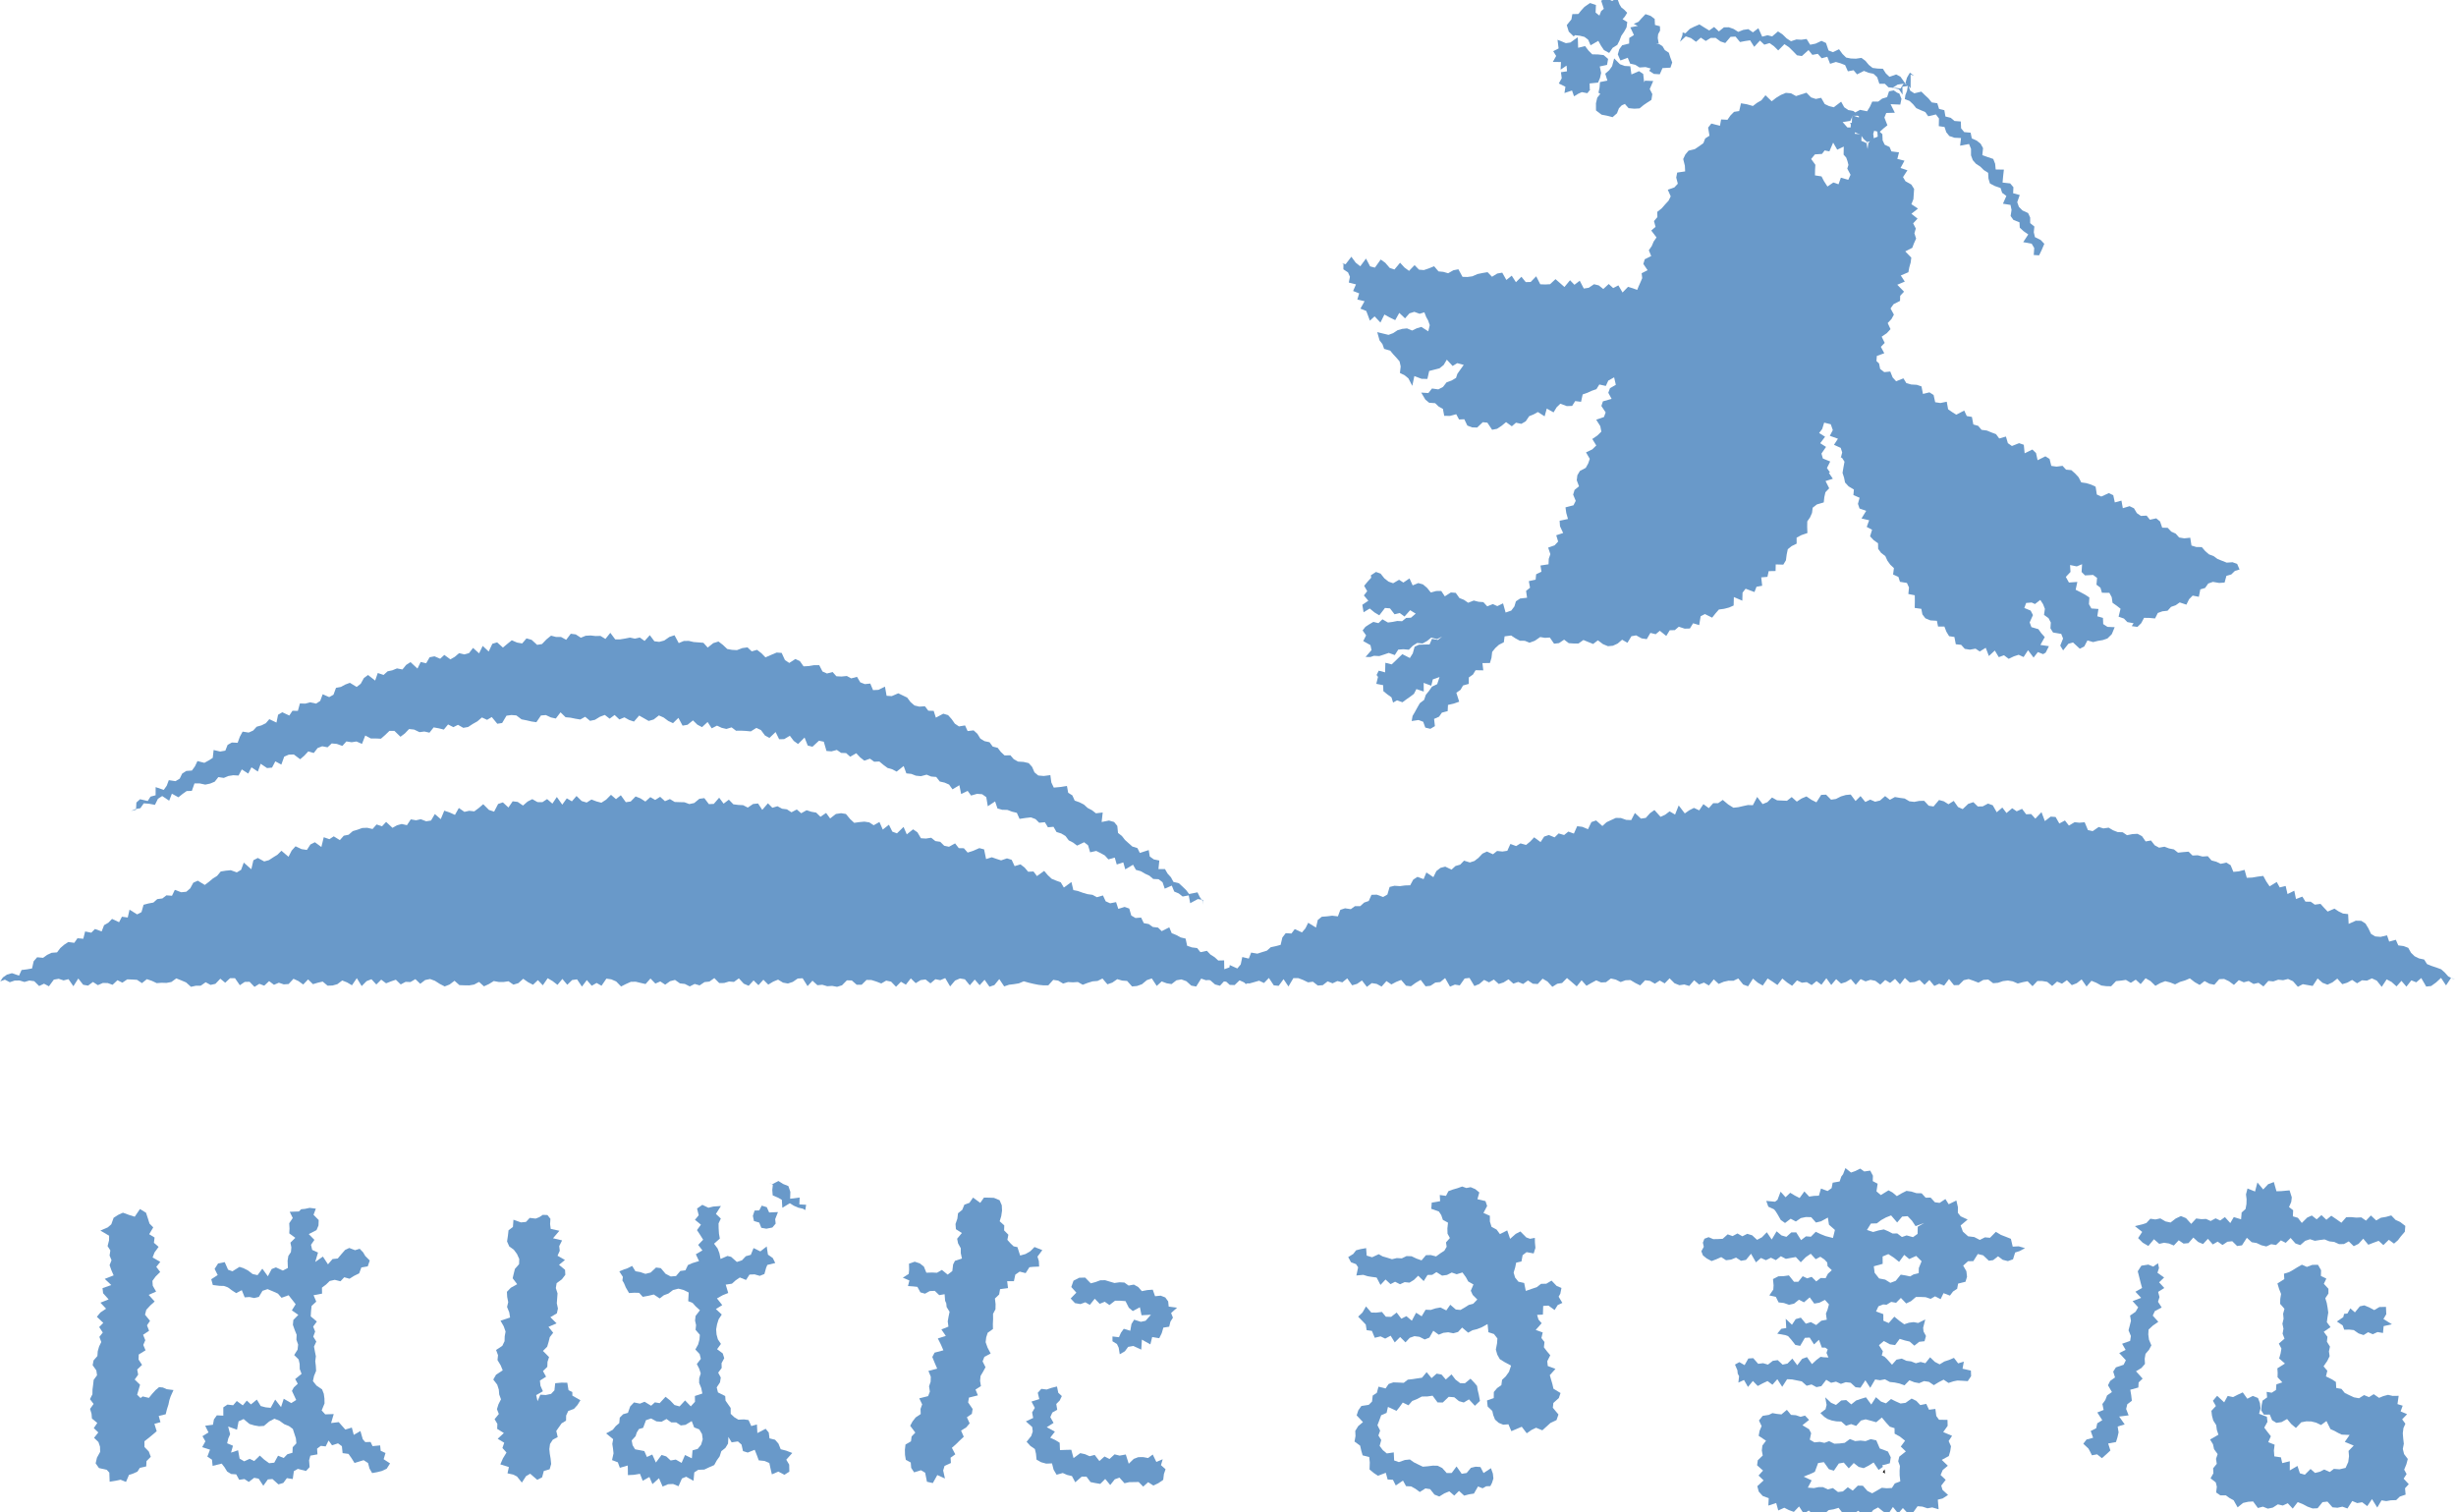 <?xml version="1.0" encoding="utf-8"?>
<!-- Generator: Adobe Illustrator 27.5.0, SVG Export Plug-In . SVG Version: 6.00 Build 0)  -->
<svg version="1.1" id="レイヤー_2" xmlns="http://www.w3.org/2000/svg" xmlns:xlink="http://www.w3.org/1999/xlink" x="0px"
	 y="0px" viewBox="0 0 409.098 251.862" enable-background="new 0 0 409.098 251.862" xml:space="preserve">
<g>
	<g>
		<g>
			<g>
				<polygon fill="#6999C9" points="0.041,163.459 0.815,163.174 1.63,163.6 2.445,163.324 3.26,163.313 4.075,163.558 
					4.89,163.319 5.704,163.428 6.519,164.234 7.334,163.847 8.149,164.279 8.964,163.17 9.779,163.028 10.594,163.297 
					11.41,163.088 12.225,164.269 13.04,162.983 13.855,164.024 14.671,164.164 15.486,163.558 16.302,164.09 17.117,163.73 
					17.933,163.733 18.749,164.032 19.565,163.265 20.381,163.676 21.198,163.123 22.014,163.151 22.831,163.202 23.647,163.752 
					24.464,163.09 25.281,163.366 26.098,163.751 26.915,163.691 27.732,163.715 28.549,163.56 29.366,162.962 30.182,163.288 
					30.997,163.634 31.812,164.365 32.627,164.186 33.442,164.179 34.256,163.603 35.07,164.047 35.884,163.867 36.698,163.012 
					37.512,163.685 38.325,162.927 39.138,162.927 39.951,164.099 40.764,163.549 41.576,163.529 42.389,164.374 43.201,163.866 
					44.014,164.176 44.826,163.414 45.638,164.032 46.45,163.682 47.261,163.958 48.073,163.901 48.885,163.028 49.697,163.401 
					50.508,163.982 51.32,163.133 52.131,163.924 52.943,163.681 53.754,163.493 54.566,164.175 55.377,164.152 56.189,163.927 
					57.001,163.314 57.812,163.628 58.624,164.11 59.436,162.923 60.248,164.243 61.06,163.423 61.872,163.1 62.684,163.979 
					63.497,163.172 64.31,163.783 65.122,163.462 65.935,163.184 66.748,163.967 67.562,163.536 68.375,163.57 69.189,163.085 
					70.003,163.863 70.817,163.237 71.632,163.065 72.447,163.365 73.262,163.886 74.077,164.303 74.893,163.979 75.709,163.36 
					76.526,164.083 77.343,164.114 78.16,164.126 78.978,163.987 79.796,163.55 80.614,164.287 81.433,163.909 82.251,163.406 
					83.069,163.558 83.886,163.562 84.703,163.441 85.52,164.004 86.337,163.757 87.153,163.027 87.969,163.601 88.785,164.022 
					89.601,163.25 90.416,164.109 91.231,162.934 92.047,163.412 92.862,164.041 93.676,163.05 94.491,164.025 95.306,163.232 
					96.121,163.122 96.935,164.326 97.75,163.245 98.565,164.188 99.379,163.723 100.194,164.188 101.009,163.003 101.824,163.12 
					102.639,163.474 103.454,164.309 104.269,163.896 105.085,163.532 105.901,163.519 106.717,163.715 107.533,163.903 
					108.35,162.984 109.167,163.826 109.984,163.468 110.802,164.006 111.62,163.425 112.438,163.217 113.257,163.796 
					114.077,163.887 114.896,164.297 115.715,163.885 116.534,164.129 117.352,163.579 118.17,163.493 118.987,162.911 
					119.805,163.743 120.622,163.728 121.439,163.481 122.256,163.55 123.072,162.955 123.889,163.843 124.706,164.195 
					125.522,163.299 126.339,164.092 127.156,163.184 127.972,163.998 128.789,163.504 129.606,163.169 130.424,163.667 
					131.241,163.815 132.059,163.548 132.878,162.985 133.696,162.941 134.516,164.249 135.335,163.348 136.156,164.097 
					136.975,164.022 137.795,164.267 138.614,164.214 139.432,164.365 140.251,164.114 141.069,163.284 141.887,163.308 
					142.704,164.023 143.522,164.024 144.34,163.216 145.158,163.232 145.976,163.49 146.795,163.808 147.613,163.334 
					148.432,163.507 149.252,164.355 150.071,163.522 150.892,164.007 151.712,162.961 152.532,163.755 153.351,163.249 
					154.17,163.141 154.989,163.789 155.808,163.099 156.627,163.26 157.446,162.914 158.265,164.298 159.084,163.323 
					159.903,162.974 160.723,163.116 161.544,164.115 162.364,163.156 163.183,164.096 164.002,163.191 164.819,164.351 
					165.636,164.075 166.452,163.078 167.268,164.295 168.084,164.017 168.899,163.922 169.715,163.788 170.531,163.447 
					171.347,163.676 172.164,163.871 172.982,164.034 173.801,164.12 174.621,164.118 175.442,163.206 176.264,163.335 
					177.085,163.822 177.904,163.572 178.723,163.618 179.542,163.566 180.36,164.023 181.179,163.707 181.999,163.456 
					182.819,163.389 183.64,162.984 184.464,163.95 185.285,163.66 186.106,163.091 186.927,163.329 187.747,163.387 
					188.568,164.303 189.391,164.227 190.214,163.935 191.036,163.25 191.858,162.97 192.679,164.218 193.503,163.467 
					194.326,163.775 195.144,163.91 195.965,163.277 196.789,163.133 197.61,163.428 198.43,164.166 199.252,164.317 
					200.077,162.997 200.9,163.275 201.723,163.145 202.549,163.724 203.374,163.417 204.198,163.51 205.021,163.326 
					205.848,163.142 206.676,162.945 207.506,163.905 208.318,163.556 207.986,162.712 207.369,162.158 206.656,161.746 
					205.658,161.763 205.191,160.986 203.931,161.436 203.903,159.962 202.925,159.984 202.311,159.425 201.62,158.989 
					201.038,158.37 199.954,158.595 199.41,157.911 198.531,157.801 197.746,157.532 197.485,156.333 196.656,156.137 
					195.941,155.739 195.173,155.437 194.769,154.459 193.504,155.092 192.894,154.497 192.024,154.398 191.355,153.915 
					190.521,153.756 190.078,152.835 189.139,152.903 188.438,152.493 188.101,151.33 187.329,151.056 186.275,151.382 
					185.905,150.258 184.917,150.453 184.175,150.123 183.723,149.15 182.7,149.442 181.986,149.047 181.149,148.932 
					180.363,148.702 179.598,148.425 178.788,148.257 178.468,146.909 177.207,147.834 176.688,146.955 175.922,146.678 
					175.17,146.367 174.531,145.766 173.93,145.058 172.727,145.922 172.147,145.155 171.263,145.199 170.657,144.487 
					169.977,143.97 169.006,144.264 168.513,143.21 167.731,142.97 166.754,143.304 165.977,143.055 165.208,142.787 
					164.253,143.086 163.92,141.471 163.126,141.263 162.132,141.698 161.184,142.006 160.553,141.283 159.707,141.267 
					159.091,140.475 158.077,141.038 157.279,140.869 156.617,140.214 155.805,140.092 155.112,139.535 154.23,139.671 
					153.4,139.62 152.815,138.629 152.096,138.133 151.042,138.975 150.507,137.731 149.407,138.806 148.638,138.519 
					148.068,137.366 147.045,138.174 146.49,136.913 145.534,137.454 144.801,136.978 143.991,136.855 143.141,136.931 
					142.284,137.053 141.582,136.396 140.905,135.575 140.094,135.448 139.237,135.576 138.273,136.322 137.604,135.404 
					136.666,136.045 135.953,135.349 135.147,135.209 134.359,134.951 133.456,135.456 132.723,134.827 131.833,135.296 
					131.08,134.805 130.272,134.701 129.504,134.286 128.65,134.543 127.918,133.799 126.97,134.891 126.27,133.828 125.44,133.915 
					124.559,134.514 123.781,134.11 122.967,134.069 122.158,133.966 121.405,133.192 120.532,133.859 119.79,132.863 
					118.896,133.9 118.077,133.934 117.324,132.939 116.498,133.045 115.642,133.751 114.818,133.927 114.018,133.625 
					113.203,133.606 112.389,133.577 111.589,133.094 110.763,133.448 109.964,132.715 109.136,133.24 108.326,132.769 
					107.502,133.508 106.689,132.981 105.872,132.655 105.057,133.498 104.243,133.615 103.414,132.458 102.605,133.105 
					101.772,132.382 100.972,133.187 100.171,133.702 99.348,133.484 98.519,133.167 97.723,133.673 96.894,133.423 96.032,132.579 
					95.261,133.472 94.412,132.975 93.659,134.025 92.753,132.747 92.012,133.853 91.133,133.094 90.353,133.609 89.53,133.599 
					88.663,133.105 87.877,133.511 87.119,134.172 86.234,133.568 85.398,133.466 84.689,134.5 83.765,133.645 82.97,133.91 
					82.305,135.19 81.445,134.903 80.491,133.948 79.75,134.586 79.001,135.141 78.16,135.045 77.36,135.226 76.429,134.577 
					75.782,135.728 74.886,135.322 74.003,135.026 73.416,136.439 72.434,135.587 71.797,136.668 70.99,136.796 70.092,136.451 
					69.292,136.628 68.425,136.473 67.786,137.443 66.91,137.245 66.12,137.466 65.373,137.886 64.315,136.895 63.637,137.627 
					62.725,137.324 62.059,138.082 61.166,137.877 60.329,137.913 59.552,138.198 58.763,138.432 58.07,139.035 57.263,139.195 
					56.611,139.934 55.591,139.3 54.87,139.777 53.926,139.45 53.532,141.075 52.451,140.282 51.705,140.659 51.12,141.565 
					50.228,141.432 49.227,140.958 48.588,141.67 48.056,142.707 46.879,141.703 46.226,142.352 45.509,142.799 44.8,143.263 
					44.011,143.483 42.947,142.9 42.209,143.282 41.863,144.781 40.604,143.674 40.162,144.878 39.446,145.308 38.44,144.942 
					37.594,145.024 36.767,145.159 36.163,145.885 35.454,146.33 34.79,146.886 34.11,147.398 32.946,146.688 32.196,147.028 
					31.688,147.965 31.033,148.531 30.18,148.615 29.122,148.214 28.647,149.204 27.72,149.127 27.049,149.648 26.198,149.755 
					25.552,150.33 24.722,150.486 23.914,150.698 23.569,151.925 22.843,152.304 21.576,151.514 21.278,152.823 20.309,152.689 
					19.835,153.605 18.661,153.053 18.052,153.684 17.337,154.095 16.934,155.138 15.818,154.734 15.206,155.351 14.18,155.145 
					13.874,156.361 12.906,156.276 12.373,157.038 11.375,156.906 10.684,157.359 10.045,157.911 9.498,158.631 8.599,158.698 
					7.852,159.048 7.179,159.536 6.185,159.442 5.609,160.106 5.338,161.306 4.479,161.458 3.591,161.565 3.175,162.499 
					1.991,162.097 1.168,162.329 0.482,162.803 				"/>
			</g>
			<g>
				<polygon fill="#6999C9" points="200.895,163.095 201.58,163.265 202.395,163.974 203.21,164.187 204.024,163.299 
					204.839,164.045 205.654,164.072 206.469,163.289 207.284,163.651 208.099,163.811 208.914,163.585 209.729,163.349 
					210.544,163.729 211.359,162.888 212.174,164.12 212.989,164.202 213.804,163.09 214.62,164.309 215.435,162.924 
					216.251,162.917 217.066,163.225 217.882,163.621 218.698,163.515 219.513,164.152 220.329,164.093 221.146,163.457 
					221.962,163.784 222.778,163.404 223.595,163.621 224.412,162.958 225.228,164.113 226.046,163.873 226.863,163.309 
					227.68,164.372 228.496,163.749 229.313,163.877 230.13,164.322 230.946,163.409 231.762,163.967 232.577,163.54 
					233.391,163.22 234.206,164.178 235.02,164.276 235.834,163.685 236.648,163.212 237.462,164.282 238.276,164.192 
					239.089,163.653 239.902,163.576 240.715,162.908 241.528,164.337 242.34,163.995 243.153,164.129 243.965,162.981 
					244.777,162.886 245.59,164.233 246.402,163.901 247.213,163.214 248.025,163.623 248.837,163.154 249.649,163.891 
					250.46,163.631 251.272,163.119 252.083,163.835 252.895,163.554 253.707,163.894 254.518,163.312 255.33,163.849 
					256.141,163.899 256.953,163.007 257.764,163.481 258.576,164.366 259.388,163.858 260.2,163.731 261.012,162.902 
					261.824,163.586 262.636,164.29 263.448,163.28 264.26,164.191 265.073,163.723 265.886,163.288 266.699,163.64 
					267.512,163.598 268.325,162.983 269.139,163.159 269.952,163.57 270.766,163.274 271.581,163.241 272.395,163.726 
					273.21,164.134 274.025,163.272 274.841,163.374 275.656,163.845 276.473,163.321 277.289,163.797 278.106,162.949 
					278.923,163.771 279.741,164.1 280.559,163.977 281.378,164.221 282.196,163.272 283.014,163.976 283.832,163.664 
					284.649,164.145 285.467,163.12 286.283,163.881 287.1,163.531 287.916,163.348 288.732,163.362 289.548,162.976 
					290.364,163.984 291.179,164.28 291.994,163.004 292.81,163.686 293.624,164.155 294.439,162.977 295.254,163.501 
					296.069,164.065 296.884,162.987 297.698,163.656 298.513,164.193 299.327,163.294 300.142,163.682 300.957,163.585 
					301.772,164.077 302.587,163.409 303.402,164.019 304.217,162.934 305.032,164.058 305.848,163.083 306.664,163.822 
					307.48,163.567 308.296,163.071 309.112,164.028 309.929,163.082 310.747,163.46 311.564,163.201 312.382,163.369 
					313.201,163.995 314.02,163.22 314.839,163.719 315.659,163.04 316.478,163.951 317.296,162.894 318.114,163.641 
					318.932,163.556 319.75,163.219 320.567,164.026 321.384,163.231 322.201,164.218 323.018,163.849 323.835,164.162 
					324.651,163.067 325.468,164.096 326.285,164.069 327.101,163.262 327.918,163.074 328.735,163.356 329.552,163.675 
					330.369,163.214 331.186,163.154 332.004,163.767 332.822,163.693 333.64,163.413 334.459,163.317 335.278,163.458 
					336.098,163.815 336.918,163.597 337.737,163.439 338.557,164.263 339.376,163.394 340.194,163.403 341.013,163.544 
					341.831,164.224 342.649,163.492 343.466,163.839 344.284,163.259 345.102,164.087 345.92,163.768 346.738,163.132 
					347.557,164.316 348.375,163.361 349.194,163.697 350.013,164.147 350.833,164.255 351.654,164.273 352.474,163.414 
					353.294,163.334 354.113,163.213 354.932,163.702 355.751,163.172 356.57,163.914 357.389,162.937 358.207,163.405 
					359.026,164.2 359.845,163.738 360.665,163.424 361.485,163.636 362.306,163.961 363.126,163.546 363.945,163.308 
					364.763,162.958 365.581,163.591 366.398,164.053 367.214,163.408 368.03,163.854 368.845,164.019 369.661,163.094 
					370.476,163.056 371.292,163.445 372.109,164.045 372.926,163.252 373.743,163.613 374.562,163.404 375.382,163.887 
					376.204,163.7 377.025,164.304 377.846,163.386 378.666,163.465 379.485,163.182 380.303,163.262 381.122,163.061 
					381.94,163.43 382.76,164.361 383.58,163.927 384.402,164.076 385.225,164.219 386.047,162.974 386.867,163.693 387.688,164.01 
					388.508,163.632 389.329,162.997 390.152,163.927 390.975,163.678 391.797,163.217 392.619,163.777 393.441,163.275 
					394.264,163.336 395.087,162.961 395.905,163.337 396.726,164.373 397.55,163.124 398.371,163.559 399.191,164.295 
					400.012,163.372 400.838,164.335 401.661,163.29 402.484,163.617 403.31,162.902 404.135,164.322 404.959,164.234 
					405.781,163.641 406.608,162.879 407.437,164.131 408.267,162.886 408.956,163.109 408.531,163.017 407.805,162.629 
					407.245,162 406.628,161.448 405.841,161.156 405.042,160.89 404.274,160.581 403.79,159.817 402.943,159.637 402.207,159.277 
					401.606,158.693 401.142,157.872 400.366,157.577 399.485,157.465 399.076,156.531 397.965,156.833 397.61,155.789 
					396.534,156.046 395.645,155.971 394.944,155.552 394.509,154.632 394.012,153.816 393.316,153.374 392.404,153.352 
					391.215,153.888 391.129,152.254 390.268,152.157 389.538,151.8 388.856,151.342 387.721,151.829 387.121,151.203 
					386.531,150.549 385.574,150.68 384.905,150.193 384.021,150.177 383.505,149.343 382.443,149.737 382.159,148.358 
					381.033,148.914 380.723,147.569 379.737,147.81 379.234,146.898 378.051,147.633 377.502,146.825 376.997,145.894 
					376.072,146.012 375.135,146.17 374.249,146.208 373.882,144.888 372.917,145.133 372.017,145.219 371.557,144.109 
					370.846,143.672 369.904,143.88 369.164,143.526 368.373,143.317 367.753,142.608 366.87,142.666 366.08,142.455 
					365.207,142.495 364.557,141.855 363.677,141.926 362.794,142.019 362.109,141.476 361.305,141.317 360.54,141.027 
					359.642,141.189 358.91,140.791 358.291,139.992 357.398,140.148 356.793,139.273 356.051,138.881 355.19,138.93 
					354.296,139.112 353.578,138.622 352.741,138.594 351.974,138.291 351.238,137.856 350.366,137.983 349.582,137.744 
					348.583,138.435 347.788,138.26 347.243,136.954 346.388,137.032 345.569,136.947 344.617,137.509 343.959,136.658 
					343.024,137.166 342.405,136.079 341.583,136.018 340.613,136.761 340.054,135.275 339.029,136.357 338.334,135.59 
					337.498,135.628 336.818,134.724 335.922,135.133 335.173,134.621 334.224,135.418 333.532,134.505 332.596,135.288 
					331.935,134.128 331.148,133.844 330.263,134.314 329.439,134.325 328.703,133.609 327.847,133.893 326.929,134.766 
					326.149,134.417 325.434,133.399 324.558,133.955 323.785,133.466 322.984,133.249 322.073,134.328 321.267,134.202 
					320.513,133.384 319.693,133.4 318.865,133.56 318.053,133.466 317.263,133.001 316.45,132.894 315.638,132.752 
					314.798,133.216 314.006,132.593 313.16,133.333 312.338,133.535 311.532,133.184 310.707,133.578 309.91,132.596 
					309.08,133.421 308.275,132.34 307.455,132.414 306.635,132.657 305.818,133.074 305.002,133.198 304.175,132.36 
					303.355,132.393 302.562,133.637 301.736,133.219 300.902,132.653 300.094,132.995 299.295,133.517 298.446,132.761 
					297.655,133.379 296.835,133.34 296.014,133.301 295.166,132.833 294.395,133.611 293.598,133.93 292.692,132.741 
					291.976,134.118 291.155,134.087 290.351,134.261 289.549,134.446 288.738,134.536 287.864,133.989 286.963,133.235 
					286.195,133.778 285.37,133.777 284.641,134.604 283.737,133.938 283.041,134.974 282.163,134.563 281.39,134.957 
					280.638,135.484 279.623,134.155 279.017,135.676 278.11,135.14 277.369,135.701 276.598,136.051 275.582,134.918 
					274.839,135.45 274.142,136.229 273.334,136.35 272.329,135.408 271.715,136.594 270.876,136.56 269.979,136.244 
					269.141,136.237 268.374,136.59 267.61,136.944 266.908,137.582 265.867,136.654 265.085,136.925 264.512,138.114 
					263.581,137.722 262.712,137.613 262.162,138.843 261.238,138.509 260.536,139.083 259.624,138.815 258.946,139.474 
					257.997,139.082 257.216,139.341 256.614,140.257 255.547,139.465 254.889,140.165 254.199,140.735 253.27,140.473 
					252.546,140.923 251.588,140.569 251.075,141.709 250.258,141.831 249.373,141.736 248.687,142.286 247.684,141.833 
					246.934,142.182 246.292,142.858 245.609,143.4 244.832,143.652 243.865,143.351 243.226,144.016 242.438,144.242 
					241.783,144.846 240.735,144.346 239.937,144.554 239.257,145.088 238.758,146.1 237.592,145.321 237.132,146.427 
					236.111,146.052 235.406,146.508 234.896,147.455 234.025,147.481 233.188,147.597 232.278,147.536 231.469,147.732 
					231.1,148.991 230.387,149.409 229.332,149.018 228.449,149.045 227.995,150.069 227.218,150.339 226.58,150.928 
					225.685,150.934 225.008,151.431 224.044,151.287 223.259,151.545 222.856,152.63 221.901,152.52 221.045,152.627 
					220.167,152.695 219.507,153.223 219.209,154.496 217.908,153.699 217.447,154.628 216.866,155.305 215.668,154.748 
					215.118,155.489 214.163,155.429 213.605,156.15 213.314,157.379 212.5,157.595 211.666,157.772 211.036,158.337 
					210.237,158.585 209.441,158.841 208.407,158.663 208.014,159.664 206.929,159.404 206.668,160.635 206.104,161.309 
					204.836,160.738 204.692,162.154 203.84,162.325 202.848,162.257 201.964,162.383 201.409,163.078 				"/>
			</g>
			<g>
				<polygon fill="#6999C9" points="21.837,135.07 22.655,134.877 22.718,133.669 23.331,133.119 24.607,133.418 25.07,132.686 
					25.919,132.461 25.926,131.103 27.278,131.568 27.774,130.865 28.12,129.944 29.233,130.112 29.933,129.694 30.345,128.851 
					31.032,128.409 31.966,128.344 32.478,127.637 32.89,126.764 34.043,127.059 34.751,126.668 35.434,126.237 35.583,124.922 
					36.685,125.178 37.535,125.026 37.914,124.068 38.623,123.672 39.585,123.722 39.95,122.714 40.411,121.861 41.424,122.016 
					42.169,121.682 42.752,121.043 43.555,120.82 44.284,120.456 44.858,119.785 46.053,120.353 46.318,119.05 47.025,118.635 
					48.191,119.182 48.715,118.387 49.619,118.4 49.954,117.17 50.862,117.196 51.658,116.977 52.641,117.194 53.336,116.751 
					53.751,115.635 54.832,116.112 55.549,115.712 55.97,114.568 56.79,114.412 57.516,114.016 58.284,113.729 59.413,114.419 
					60.087,113.89 60.614,112.937 61.304,112.426 62.489,113.355 62.926,112.096 63.896,112.419 64.56,111.816 65.364,111.642 
					66.124,111.329 67.033,111.507 67.66,110.744 68.381,110.283 69.535,111.358 70.078,110.258 70.984,110.478 71.566,109.472 
					72.375,109.316 73.32,109.723 74.008,109.083 75.022,109.825 75.76,109.398 76.464,108.794 77.344,108.999 78.132,108.779 
					78.794,107.916 79.803,108.822 80.404,107.584 81.403,108.518 82.011,107.229 82.805,106.992 83.774,107.859 84.507,107.244 
					85.25,106.646 86.132,107.028 86.977,107.174 87.699,106.33 88.555,106.573 89.471,107.408 90.276,107.276 91.021,106.499 
					91.79,105.876 92.634,106.097 93.458,106.097 94.311,106.565 95.071,105.558 95.902,105.666 96.751,106.22 97.558,105.891 
					98.378,105.846 99.201,105.937 100.022,105.916 100.847,106.423 101.661,105.403 102.481,106.498 103.297,106.494 
					104.116,106.359 104.938,106.197 105.752,106.376 106.578,106.184 107.371,106.756 108.239,105.793 109,106.809 109.808,106.91 
					110.64,106.688 111.507,106.089 112.355,105.806 113.057,107.113 113.911,106.759 114.734,106.749 115.535,106.936 
					116.351,106.999 117.167,107.064 117.882,107.862 118.811,107.12 119.68,106.85 120.422,107.421 121.139,108.098 
					121.941,108.244 122.761,108.286 123.655,107.943 124.512,107.829 125.216,108.49 126.104,108.239 126.823,108.797 
					127.506,109.492 128.435,109.084 129.37,108.689 130.202,108.749 130.75,109.945 131.47,110.422 132.488,109.765 
					133.241,110.125 133.85,110.988 134.712,110.942 135.609,110.79 136.464,110.795 137.001,111.841 137.749,112.18 
					138.687,111.931 139.316,112.639 140.162,112.682 141.057,112.595 141.787,112.992 142.75,112.732 143.293,113.645 
					144.054,113.946 144.965,113.853 145.422,114.947 146.317,114.902 147.413,114.368 147.681,115.89 148.541,115.947 
					149.627,115.477 150.37,115.833 151.112,116.19 151.677,116.944 152.324,117.504 153.135,117.697 154.067,117.637 
					154.627,118.377 155.524,118.402 155.888,119.531 157.124,118.874 157.926,119.113 158.515,119.773 159.048,120.534 
					159.733,120.994 160.749,120.828 161.179,121.767 162.176,121.65 162.802,122.219 163.294,123.018 163.992,123.444 
					164.829,123.626 165.356,124.349 166.182,124.555 166.719,125.252 167.329,125.822 168.298,125.799 168.86,126.448 
					169.573,126.85 170.503,126.908 171.35,127.104 171.92,127.736 172.311,128.641 172.944,129.168 173.872,129.249 
					174.957,129.104 175.122,130.328 175.529,131.184 176.591,131.088 177.719,130.907 177.928,132.041 178.623,132.48 
					179.01,133.348 179.815,133.634 180.556,134.012 181.164,134.572 181.902,134.956 182.546,135.467 183.68,135.331 
					183.501,136.914 184.724,136.67 185.578,136.912 186.11,137.568 186.229,138.738 186.876,139.242 187.394,139.906 
					188.004,140.454 188.618,140.999 189.465,141.262 189.863,142.067 191.344,141.587 191.518,142.656 192.187,143.141 
					193.111,143.33 192.962,144.753 194.053,144.756 194.485,145.509 195.044,146.12 195.457,146.891 196.366,147.115 
					196.973,147.67 197.565,148.243 198.074,148.908 199.468,148.629 199.857,149.425 200.354,150.109 200.452,150.706 
					200.369,149.879 199.519,149.754 198.253,150.436 198.007,149.137 196.995,149.325 196.344,148.814 195.591,148.499 
					195.186,147.507 194.01,148.018 193.645,146.945 192.987,146.444 192.095,146.403 191.458,145.86 190.719,145.516 
					190.015,145.105 189.213,144.887 188.733,144.031 187.436,144.799 187.107,143.638 186.02,143.993 185.685,142.841 
					184.627,143.141 184.041,142.491 183.329,142.094 182.6,141.731 181.583,141.961 181.242,140.798 180.586,140.283 
					179.412,140.848 178.75,140.346 178.026,139.975 177.472,139.242 176.769,138.824 175.983,138.58 175.487,137.714 
					174.552,137.794 174.044,136.947 173.105,137.039 172.486,136.431 171.721,136.141 170.781,136.248 169.827,136.395 
					169.38,135.388 168.576,135.193 167.814,134.902 166.938,134.878 166.148,134.658 165.757,133.486 164.539,134.292 
					164.285,132.773 163.601,132.287 162.746,132.221 161.753,132.507 161.184,131.731 160.102,132.257 159.8,130.784 
					158.659,131.476 158.091,130.679 157.342,130.353 156.54,130.168 155.949,129.411 155.105,129.341 154.349,129.029 
					153.393,129.283 152.56,129.198 151.801,128.902 150.971,128.815 150.523,127.59 149.355,128.521 148.627,128.135 
					147.844,127.912 147.153,127.402 146.476,126.837 145.612,126.875 144.914,126.368 143.967,126.696 143.278,126.152 
					142.629,125.46 141.618,126.041 140.942,125.436 140.106,125.406 139.395,124.911 138.491,125.148 137.668,125.084 
					137.219,123.539 136.416,123.374 135.333,124.376 134.544,124.179 134.018,122.846 132.935,123.926 132.217,123.408 
					131.569,122.549 130.615,123.113 129.782,123.124 129.192,121.93 128.168,122.909 127.419,122.499 126.756,121.604 
					125.991,121.241 125.059,121.822 124.246,121.743 123.427,121.7 122.601,121.711 121.864,121.152 121,121.414 120.205,121.227 
					119.433,120.861 118.551,121.312 117.866,120.259 116.938,121.111 116.167,120.706 115.428,119.99 114.528,120.718 
					113.696,120.865 113.005,119.567 112.102,120.45 111.317,120.084 110.546,119.51 109.752,119.163 108.883,119.839 
					108.05,120.081 107.261,119.634 106.469,119.183 105.599,120.187 104.798,119.92 104.001,119.48 103.172,119.836 
					102.379,119.09 101.546,119.705 100.743,119.079 99.921,119.39 99.1,119.894 98.285,120.065 97.472,119.386 96.658,119.841 
					95.842,119.708 95.025,119.538 94.207,119.464 93.37,118.645 92.581,119.679 91.758,119.495 90.925,119.104 90.109,119.171 
					89.345,120.291 88.524,120.172 87.697,119.979 86.869,119.814 86.006,119.159 85.179,119.096 84.364,119.208 83.642,120.425 
					82.835,120.549 81.913,119.431 81.135,119.898 80.271,119.5 79.515,120.148 78.74,120.587 77.975,121.088 77.172,121.232 
					76.288,120.728 75.517,121.116 74.635,120.664 73.93,121.52 73.078,121.307 72.232,121.155 71.54,122.035 70.688,121.841 
					69.88,121.948 68.984,121.519 68.14,121.429 67.437,122.162 66.707,122.716 65.702,121.738 64.869,121.737 64.163,122.415 
					63.452,123.04 62.612,123.001 61.78,123.007 60.842,122.507 60.298,123.903 59.377,123.502 58.568,123.63 57.699,123.492 
					57.028,124.24 56.112,123.908 55.251,123.827 54.561,124.47 53.676,124.3 52.903,124.595 52.265,125.421 51.352,125.153 
					50.69,125.867 50,126.461 48.941,125.665 48.099,125.697 47.341,126.028 46.861,127.352 45.861,126.809 45.31,127.856 
					44.483,127.931 43.421,127.215 42.952,128.512 41.887,127.806 41.348,128.85 40.277,128.153 39.736,129.175 38.861,129.123 
					38.041,129.253 37.281,129.57 36.373,129.434 35.762,130.203 35.001,130.517 34.195,130.687 33.262,130.488 32.394,130.491 
					31.955,131.73 31.095,131.758 30.398,132.25 29.722,132.798 28.631,132.199 28.18,133.364 27.02,132.589 26.31,133.043 
					25.81,134.059 24.86,133.878 23.949,133.801 23.376,134.616 22.544,134.765 				"/>
			</g>
		</g>
		<g>
			<g>
				<polygon fill="#6999C9" points="377.558,231.831 378.404,231.972 379.111,231.517 379.179,230.575 380.171,230.249 
					379.374,229.389 379.392,228.676 379.344,227.909 380.607,227.116 379.64,226.269 379.877,225.446 380.018,224.62 
					379.588,223.789 380.534,222.969 380.212,222.139 380.359,221.311 380.185,220.483 380.378,219.654 380.301,218.826 
					380.525,217.996 379.806,217.176 379.826,216.348 379.96,215.519 379.633,214.698 379.354,213.775 380.498,213.046 
					380.441,212.154 381.307,211.884 381.909,211.551 382.601,211.122 383.429,210.65 384.259,211.02 385.149,210.68 
					386.107,210.663 386.624,211.567 386.594,212.524 387.501,212.967 387.084,213.833 387.849,214.661 387.848,215.453 
					387.327,216.237 387.572,217.037 387.713,217.833 387.821,218.628 387.689,219.428 387.585,220.228 388.197,221.046 
					387.069,221.826 387.688,222.66 387.595,223.47 388.107,224.296 387.932,225.091 388.047,225.882 387.65,226.691 
					387.037,227.579 387.665,228.315 387.435,229.255 388.413,229.734 389.091,230.177 389.15,231.184 390.016,231.336 
					390.573,232.015 391.324,232.381 392.109,232.744 392.944,232.896 393.786,232.367 394.608,232.706 395.394,232.216 
					396.287,232.831 396.988,232.537 397.777,232.327 398.55,232.506 399.546,232.489 399.35,233.87 400.214,234.135 
					399.871,235.086 400.954,235.551 400.129,236.405 400.667,237.136 400.343,237.86 400.234,238.727 400.306,239.606 
					400.406,240.475 400.238,241.335 400.449,242.192 401.069,243.006 400.838,243.874 400.468,244.785 400.87,245.524 
					400.373,246.283 401.229,247.205 400.605,247.889 400.705,248.943 399.742,249.273 399.135,249.859 398.252,249.892 
					397.485,250.024 396.692,249.901 395.984,251.099 395.105,249.69 394.318,250.864 393.47,250.214 392.648,250.357 
					391.812,250.01 391.015,251.256 390.18,250.952 389.356,251.133 388.526,251.061 387.685,250.105 386.861,250.201 
					386.043,251.217 385.214,251.252 384.385,250.957 383.557,250.518 382.732,250.192 381.9,251.275 381.078,250.381 
					380.248,250.764 379.423,250.566 378.587,251.109 377.754,251.281 376.933,250.951 376.098,251.175 375.301,250.081 
					374.473,250.139 373.64,250.328 372.722,251.069 372.057,249.884 371.362,249.503 370.759,249.065 369.839,249.067 
					369.144,248.587 369.258,247.629 369.085,246.916 368.215,246.227 368.688,245.39 368.643,244.562 369.249,243.819 
					369.123,242.991 369.39,242.196 368.792,241.365 368.623,240.564 368.136,239.77 369.523,238.965 369.261,238.167 
					369.154,237.37 368.656,236.582 368.449,235.788 368.355,234.99 369.105,234.185 368.605,233.314 369.314,232.484 
					370.483,233.578 371.07,232.513 371.968,232.701 372.744,232.305 373.576,231.916 374.338,232.973 375.257,232.507 
					376.115,232.853 376.441,233.702 376.545,234.559 376.301,235.481 377.6,235.986 377.692,236.825 377.158,237.787 
					377.715,238.529 378.26,239.218 377.822,240.212 378.885,240.628 378.766,241.598 378.836,242.576 379.935,242.738 
					380.154,243.698 381.412,243.387 381.411,244.915 382.689,244.168 383.093,245.391 383.916,245.629 384.873,244.673 
					385.618,245.334 386.412,245.136 387.148,244.764 388.072,245.178 388.756,244.656 389.692,244.731 390.706,244.493 
					391.149,243.516 391.275,242.548 391.2,241.669 392.06,240.776 390.575,240.165 391.377,239.007 390.065,238.953 
					389.462,238.669 388.868,238.338 388.185,238.032 387.521,236.687 386.62,237.352 385.8,236.959 384.969,236.753 
					384.142,236.744 383.317,236.901 382.429,237.843 381.646,237.177 380.963,236.352 380.046,236.864 379.179,236.992 
					378.463,236.549 378.076,235.608 377.098,235.623 376.647,234.896 376.72,234.06 376.884,233.28 377.633,232.756 				"/>
			</g>
			<g>
				<polygon fill="#6999C9" points="233.226,222.694 232.327,223.594 231.642,222.479 230.734,222.96 229.963,222.589 
					228.994,222.822 228.52,221.675 227.641,221.554 227.498,220.624 227.112,220.215 226.228,219.306 226.947,218.617 
					227.535,217.596 228.417,218.62 229.256,218.631 230.189,218.518 230.843,219.313 231.718,219.339 232.642,218.617 
					233.417,219.641 234.264,219.221 235.17,219.978 235.88,218.651 236.811,219.243 237.464,218.148 238.317,218.183 
					239.115,217.924 239.941,217.773 240.912,218.265 241.576,217.319 242.494,218.113 243.275,218.186 244.027,217.751 
					244.661,217.348 245.395,217.153 246.076,216.448 245.305,215.676 244.991,214.984 245.435,213.943 244.566,213.444 
					244.169,212.721 243.603,211.942 242.642,212.24 241.819,211.955 241.029,212.355 240.209,212.47 239.27,211.883 
					238.572,212.341 237.784,212.358 237.147,213.379 236.23,212.485 235.524,213.179 234.776,213.638 233.973,213.553 
					233.206,213.907 232.383,213.49 231.62,213.887 230.791,213.115 229.948,214.021 229.304,212.786 228.572,212.691 
					227.823,212.572 227.079,212.34 225.932,212.448 226.224,211.086 225.875,210.557 225.036,210.24 224.571,209.382 
					225.409,208.864 225.88,208.253 226.633,208.051 227.556,207.888 227.648,209.136 228.548,209.41 229.657,208.901 
					230.308,209.267 231.056,209.482 231.865,209.737 232.668,209.546 233.5,209.595 234.286,209.214 235.127,209.244 
					235.954,209.634 236.789,209.93 237.522,209.064 238.327,209.043 239.209,209.272 239.91,208.76 240.585,208.324 
					240.974,207.659 240.859,206.939 241.51,206.206 241.116,205.477 241.093,204.625 241.195,203.65 240.341,203.183 
					240.069,202.383 239.671,201.785 238.411,201.342 238.485,200.309 239.883,200.071 239.824,199.04 240.86,199.185 
					241.263,198.401 241.996,198.132 242.808,197.896 243.553,197.626 244.257,197.879 244.968,197.736 245.726,198.055 
					246.414,198.616 246.096,199.739 247.438,200.057 247.713,200.868 247.1,202.032 248.169,202.503 248.173,203.455 
					248.445,204.341 249.291,204.8 249.845,205.552 251.059,204.939 251.542,206.342 252.481,205.513 253.257,205.116 
					254.23,206.106 254.857,206.335 255.659,206.182 255.676,206.962 255.759,207.842 255.466,208.774 254.284,208.558 
					253.624,209.066 253.43,210.113 252.55,210.309 252.391,211.09 252.129,211.963 252.364,212.783 252.924,213.482 
					253.883,213.693 254.152,215.015 255.168,214.663 255.981,214.393 256.691,213.839 257.573,213.818 258.441,213.299 
					259.296,214.188 260.093,214.522 259.908,215.469 259.624,215.979 260.242,217.013 259.47,217.372 258.953,218.199 
					257.932,217.462 257.051,217.519 257.004,218.962 256.037,219.009 256.266,219.788 256.796,220.393 255.807,221.513 
					256.975,221.935 256.754,222.861 257.265,223.526 257.17,224.407 257.675,225.075 258.23,225.733 257.728,226.73 
					257.813,227.525 259.094,228.004 258.155,229.047 258.367,229.796 258.587,230.546 258.759,231.308 259.941,232.023 
					259.656,232.857 258.745,233.68 258.657,234.481 259.594,235.6 259.269,236.532 258.268,237.004 257.604,237.604 
					256.907,238.236 255.868,237.806 255.105,238.176 254.31,238.728 253.479,237.64 252.665,237.989 251.749,238.376 
					251.262,237.234 250.391,237.299 249.636,236.991 249.031,236.451 248.73,235.697 248.574,235.008 247.8,234.268 
					247.694,233.263 248.816,232.864 248.827,231.854 249.377,231.204 250.085,230.709 250.202,229.825 250.799,229.269 
					251.357,228.486 251.698,227.46 250.643,226.888 249.822,226.38 249.41,225.647 249.163,224.791 249.364,223.755 
					249.423,222.931 248.852,222.197 247.926,221.898 247.785,220.538 246.766,221.098 246.017,221.385 245.269,221.569 
					244.554,221.973 243.549,221.12 242.867,221.856 242.081,222.073 241.231,221.905 240.427,221.996 239.656,222.308 
					238.742,221.65 238.091,222.794 237.318,223.104 236.437,222.66 235.602,222.553 234.823,222.828 234.11,223.584 				"/>
			</g>
			<g>
				<polygon fill="#6999C9" points="159.432,206.323 160.218,205.372 159.227,204.736 159.16,203.868 159.473,202.964 
					159.576,202.084 160.281,201.514 160.639,200.648 161.481,200.345 162.082,199.471 163.281,200.352 163.897,199.473 
					164.737,199.484 165.567,199.517 166.502,199.91 166.868,200.757 166.91,201.646 166.775,202.566 166.518,203.418 
					167.283,204.105 167.256,204.938 167.966,205.662 167.798,206.512 168.344,207.119 168.836,207.59 169.475,207.719 
					169.927,209.123 170.83,208.871 171.626,208.402 172.32,207.704 173.622,208.223 172.812,209.303 173.044,210.035 
					173.091,210.963 172.04,211.008 171.468,211.068 170.843,212.053 169.849,211.801 169.122,212.304 168.887,213.398 
					167.762,213.396 167.906,214.546 166.58,214.723 166.429,215.611 165.724,216.284 165.835,217.209 165.817,218.071 
					165.412,218.839 165.421,219.691 165.383,220.535 165.397,221.366 164.519,221.988 164.273,222.755 164.177,223.559 
					164.505,224.472 165.018,225.439 163.968,225.998 163.673,226.753 164.159,227.724 163.763,228.453 163.334,229.17 
					163.254,229.988 163.394,230.874 162.493,231.444 162.89,232.414 161.398,232.787 161.261,233.587 162.009,234.68 
					161.883,235.491 161.057,236.064 161.516,237.077 160.956,237.739 160.085,238.286 160.535,239.306 159.872,239.925 
					159.239,240.551 158.554,241.153 159.124,242.231 158.339,242.795 158.393,243.681 157.339,244.156 157.103,244.922 
					157.403,246.263 156.128,245.685 155.383,247.02 154.402,246.803 154.105,245.299 153.406,244.886 152.261,245.235 
					151.776,244.487 151.705,243.595 150.885,243.159 150.748,242.333 150.727,241.469 150.829,240.6 151.741,240.073 
					151.846,239.257 152.465,238.619 151.609,237.477 151.999,236.762 152.52,236.091 153.365,235.524 153.334,234.668 
					153.607,233.912 153.122,232.911 154.599,232.54 154.888,231.788 154.754,230.902 155.016,230.141 155.045,229.308 
					154.647,228.342 156.105,227.954 155.686,226.982 155.296,226.02 155.675,225.295 157.142,224.909 156.72,223.936 
					156.217,222.937 157.545,222.51 156.808,221.436 157.981,220.963 157.865,220.083 158.009,219.279 158.174,218.494 
					157.678,217.69 157.623,217.095 157.427,216.653 157.344,215.563 156.449,215.719 155.711,215.006 154.864,215.044 
					154.078,215.477 153.31,215.255 152.808,214.342 152.103,214.265 151.241,214.205 151.483,213.28 150.384,212.813 
					151.368,212.185 151.434,211.492 151.411,210.481 152.367,210.15 153.227,210.442 153.893,210.967 154.304,211.985 
					155.243,211.954 156.08,211.992 156.89,211.519 157.857,212.303 158.628,211.711 158.763,210.6 159.066,210.009 
					160.231,209.615 160.035,208.718 160.035,207.907 159.587,207.104 				"/>
			</g>
			<g>
				<polygon fill="#6999C9" points="89.539,233.381 90.008,232.301 90.918,232.355 91.795,232.166 92.351,231.575 92.48,230.392 
					93.517,230.294 94.494,230.312 94.701,231.548 95.332,231.859 95.341,232.463 96.684,233.219 96.176,234.038 95.594,234.669 
					94.655,235.009 94.306,235.766 94.286,236.623 93.548,237.075 93.105,237.703 92.659,238.339 92.899,239.356 92.074,239.803 
					91.618,240.51 91.504,241.367 91.577,242.135 91.715,242.945 91.807,243.843 91.557,244.722 90.587,245.003 90.298,246.067 
					89.487,246.481 88.313,245.465 87.626,245.863 86.925,246.945 86.117,245.926 85.491,245.609 84.535,245.401 84.765,244.356 
					83.343,243.907 83.776,242.903 84.367,241.942 83.691,241.177 83.989,240.306 82.899,239.642 83.93,238.688 82.813,237.995 
					82.849,237.167 82.384,236.379 83.092,235.514 82.775,234.712 83.033,233.889 83.451,233.073 83.154,232.264 83.087,231.451 
					82.821,230.629 82.167,229.779 82.623,228.981 83.739,228.243 83.393,227.403 82.869,226.535 82.955,225.72 82.631,224.855 
					83.67,224.165 84.042,223.397 84.07,222.582 84.215,221.783 83.901,220.904 83.37,219.976 84.964,219.447 84.828,218.594 
					84.463,217.688 84.653,216.893 84.483,216.018 84.435,215.166 85.092,214.487 86.146,213.897 85.395,212.908 85.575,212.128 
					85.77,211.347 86.464,210.556 86.49,209.692 86.12,208.876 85.589,208.156 84.829,207.61 84.462,206.78 84.604,205.821 
					84.707,204.921 85.439,204.362 85.526,203.16 86.781,203.607 87.612,203.524 88.238,202.853 89.224,202.97 89.833,202.732 
					90.413,202.348 91.184,202.376 91.685,203.005 91.629,203.885 91.735,204.684 93.178,204.998 92.12,206.244 93.63,206.6 
					93.149,207.55 93.24,208.332 92.867,209.156 94.102,209.861 93.118,210.674 94.12,211.503 94.166,212.331 93.597,213.078 
					92.718,213.728 92.585,214.54 92.871,215.43 92.809,216.254 92.749,217.08 92.937,217.953 92.755,218.756 91.675,219.394 
					92.706,220.418 91.36,221.004 92.145,221.983 91.579,222.714 91.382,223.513 91.147,224.306 90.441,225.014 91.459,226.038 
					91.199,226.829 91.168,227.662 90.442,228.37 90.961,229.302 89.936,229.954 90.026,230.812 90.431,231.731 89.316,232.37 				
					"/>
			</g>
			<g>
				<polygon fill="#6999C9" points="23.41,232.858 23.764,232.591 24.802,232.833 25.349,232.157 25.906,231.544 26.495,231.047 
					27.122,231.1 27.774,231.387 28.898,231.529 28.423,232.584 28.213,233.215 28.055,233.952 27.806,234.735 27.6,235.561 
					26.437,235.843 26.729,236.881 25.719,237.162 26.1,238.38 25.487,238.908 24.845,239.444 24.059,240.055 24.066,241.018 
					24.788,241.769 25.117,242.648 24.405,243.358 24.356,244.246 23.299,244.482 22.889,245.119 22.199,245.43 21.489,245.656 
					20.986,246.831 20.087,246.466 19.292,246.631 18.265,246.796 18.211,245.281 17.787,244.816 16.483,244.519 15.93,243.734 
					16.153,242.783 16.683,241.825 16.657,240.951 16.396,240.19 15.668,239.49 16.373,238.586 15.621,237.868 16.208,237.007 
					15.313,236.273 15.244,235.467 14.999,234.666 15.591,233.844 14.984,233.042 15.394,232.237 15.41,231.432 15.516,230.631 
					15.604,229.831 16.165,229.065 16.048,228.256 15.433,227.394 15.583,226.598 16.223,225.861 16.283,225.061 16.504,224.283 
					16.869,223.527 16.554,222.67 17.121,221.948 16.521,221.036 17.205,220.338 16.137,219.331 16.715,218.616 17.672,217.976 
					16.727,216.976 18.094,216.43 17.174,215.403 17.077,214.556 18.536,214.041 17.445,213.012 18.928,212.429 18.546,211.55 
					18.253,210.722 18.577,209.909 18.253,209.12 18.381,208.274 17.919,207.551 18.164,206.589 18.177,205.822 16.722,204.965 
					17.948,204.436 18.538,203.925 18.928,202.834 19.697,202.342 20.477,201.989 21.565,202.385 22.44,202.657 23.315,201.379 
					24.324,201.998 24.643,202.967 24.902,203.8 25.528,204.435 24.852,205.568 25.749,206.126 25.638,207.003 26.42,207.677 
					25.734,208.62 25.416,209.446 26.701,210.182 26.03,211.009 26.685,211.861 25.923,212.616 25.388,213.344 25.448,214.162 
					26.004,215.128 24.763,215.676 25.762,216.779 25.016,217.457 24.365,218.167 24.157,218.98 24.99,220.001 24.484,220.748 
					24.833,221.654 23.833,222.325 24.202,223.227 23.865,224.018 24.244,224.906 23.111,225.607 23.08,226.446 23.662,227.338 
					22.852,228.11 23.017,228.962 22.435,229.774 23.33,230.647 23.087,231.476 22.843,232.31 				"/>
			</g>
			<g>
				<polygon fill="#6999C9" points="378.313,207.236 377.503,207.61 376.693,207.415 375.882,207.039 375.071,206.906 
					374.26,206.167 373.45,207.424 372.64,207.539 371.828,206.742 371.018,206.826 370.207,207.368 369.396,206.806 
					368.586,207.277 367.775,206.337 366.964,207.208 366.154,206.868 365.344,206.128 364.532,207.057 363.721,207.136 
					362.912,206.583 362.098,207.455 361.289,207.12 360.479,206.992 359.667,207.176 358.785,206.408 357.853,207.53 
					356.912,206.981 356.147,206.219 356.825,205.187 355.611,204.225 356.918,203.909 357.524,203.706 358.185,202.993 
					359.022,203.114 359.846,202.939 360.703,203.439 361.55,203.623 362.416,202.955 363.276,202.551 364.122,202.893 
					364.99,203.852 365.822,202.951 366.684,203.064 367.466,203.027 368.23,203.372 369.055,202.927 369.821,203.29 
					370.604,202.718 371.501,203.716 372.085,202.718 373.297,203.089 373.392,201.951 374.041,201.381 374.192,200.56 
					374.215,199.748 374.116,198.943 374.369,197.957 375.624,198.458 376.02,196.954 376.985,198.117 377.806,197.242 
					378.757,196.883 379.192,198.419 380.024,198.39 381.375,198.267 381.744,199.434 381.655,200.185 381.285,201.05 
					381.972,201.578 381.923,202.593 382.761,202.842 383.414,203.697 384.32,202.798 385.08,202.458 385.889,203.093 
					386.686,202.39 387.508,203.165 388.323,202.495 389.165,203.067 390.007,203.66 390.818,202.737 391.651,202.725 
					392.485,202.807 393.325,202.768 394.107,203.311 394.92,202.45 395.809,203.279 396.595,202.828 397.429,202.688 
					398.311,202.443 399.036,203.193 399.796,203.532 400.655,204.193 400.575,205.156 399.89,205.958 399.439,206.561 
					398.776,207.137 397.91,206.502 397.002,207.384 396.215,206.673 395.31,207.006 394.493,207.325 393.646,206.316 
					392.865,207.176 392.064,207.567 391.238,206.762 390.437,207.209 389.628,207.228 388.817,206.859 388.009,206.763 
					387.202,206.439 386.395,206.541 385.587,206.668 384.781,206.406 383.971,206.677 383.158,207.39 382.352,207.109 
					381.55,206.195 380.736,207.009 379.93,206.596 379.12,207.369 				"/>
			</g>
			<g>
				<polygon fill="#6999C9" points="240.326,233.605 239.457,233.587 238.628,232.469 237.741,232.598 236.845,232.605 
					235.991,233.047 235.235,233.348 234.606,234.066 233.655,233.611 233.116,234.37 232.616,234.992 231.192,234.335 
					230.966,235.332 230.062,235.725 229.758,236.561 229.444,237.384 229.891,238.286 229.601,239.102 230.075,239.852 
					229.807,240.829 230.339,241.537 231.003,242.087 232.16,241.911 232.221,243.252 233.013,243.529 234.013,243.179 
					234.848,243.093 235.515,243.568 236.255,243.936 237.003,244.295 237.841,244.223 238.672,244.117 239.472,244.135 
					240.231,244.51 240.981,245.356 241.81,245.342 242.617,244.256 243.475,245.475 244.302,245.342 245.014,244.483 
					245.791,244.295 246.601,244.351 247.116,245.352 248.35,244.544 248.67,245.45 248.756,246.258 248.53,246.974 
					248.246,247.532 247.556,247.552 246.961,247.893 246.192,247.591 245.513,248.771 244.701,248.896 243.892,249.115 
					243.028,248.327 242.238,249.107 241.415,248.401 240.597,248.734 239.746,249.259 238.937,248.942 238.218,248.034 
					237.429,247.913 236.495,248.511 235.774,247.977 235.044,247.576 234.211,247.538 233.692,246.607 232.497,247.422 
					232.023,246.479 231.139,246.427 230.837,245.31 229.523,245.806 228.798,245.321 228.127,244.756 228.166,243.581 
					228.071,242.684 226.974,242.406 226.741,241.599 226.56,240.794 225.625,240.105 225.786,239.2 225.748,238.328 
					226.237,237.533 227.029,236.868 225.978,235.748 226.252,234.909 226.763,234.183 227.996,233.99 228.543,233.441 
					228.653,232.449 229.341,231.993 229.618,230.963 230.792,231.263 231.307,230.515 232.09,230.25 232.977,230.281 
					233.825,230.326 234.496,229.798 235.291,229.711 236.075,229.589 236.863,229.475 237.637,228.548 238.456,229.541 
					239.297,228.794 240.112,228.942 240.833,229.769 241.777,228.916 242.454,229.795 243.217,230.379 244.006,230.404 
					244.947,229.637 245.571,230.295 246.034,230.842 246.138,231.518 246.323,232.283 246.52,233.338 245.674,234.148 
					244.689,233.081 243.822,233.603 243.022,233.376 242.237,232.729 241.311,232.658 				"/>
			</g>
			<g>
				<polygon fill="#6999C9" points="359.641,213.586 360.509,214.529 359.482,215.178 359.712,216.044 359.463,216.824 
					360.072,217.773 358.937,218.374 358.587,219.128 359.512,220.162 358.604,220.792 357.89,221.455 357.843,222.276 
					357.959,223.14 358.358,224.086 357.96,224.824 357.38,225.505 357.244,226.312 357.289,227.175 356.709,227.846 
					355.796,228.402 356.899,229.623 356.233,230.258 356.184,231.106 354.843,231.481 355,232.403 355.104,233.315 
					354.348,233.887 354.152,234.683 354.564,235.742 352.992,235.943 353.908,237.244 352.742,237.603 352.896,238.576 
					352.709,239.394 352.463,240.187 351.158,240.432 351.53,241.595 350.828,242.249 350.119,242.874 349.317,242.235 
					348.455,242.395 348.146,241.777 347.868,241.27 347.017,240.472 347.552,239.771 348.651,239.476 348.251,238.347 
					349.164,237.888 349.343,237.061 350.178,236.546 349.351,235.263 350.404,234.841 350.197,233.859 350.686,233.181 
					350.98,232.419 351.783,231.858 351.128,230.729 351.503,230.003 352.3,229.426 351.998,228.455 352.448,227.751 
					353.732,227.314 354.106,226.568 353.004,225.369 354.066,224.836 353.481,223.817 354.817,223.342 354.945,222.525 
					354.55,221.576 354.756,220.786 354.956,219.995 354.806,219.123 355.723,218.492 356.159,217.747 355.221,216.718 
					356.652,216.169 355.696,215.152 356.806,214.524 356.568,213.648 356.35,212.781 356.088,211.745 356.689,210.816 
					357.851,210.631 358.668,210.969 359.461,210.406 359.625,211.201 359.37,211.995 360.478,212.783 				"/>
			</g>
			<g>
				<polygon fill="#6999C9" points="187.523,242.262 188.015,243.802 188.852,242.992 189.596,242.708 190.398,242.694 
					191.236,242.851 192.013,242.27 192.614,243.502 193.672,243.053 193.385,244.039 194.147,244.719 193.873,245.52 
					193.757,246.487 192.958,247.034 192.121,247.435 191.247,246.874 190.423,247.614 189.671,246.843 188.878,246.858 
					188.087,246.871 187.308,247.052 186.461,246.113 185.69,246.394 184.93,247.345 184.097,246.334 183.273,247.159 
					182.457,247.021 181.649,246.856 180.973,245.948 180.171,245.955 179.109,246.892 178.552,245.852 177.763,245.67 
					177.024,245.346 175.999,245.632 175.503,244.803 175.232,243.744 174.267,243.784 173.414,243.548 172.658,243.119 
					172.566,242.147 172.382,241.351 171.625,240.83 171.002,240.144 171.774,239.181 172.027,238.422 171.933,237.683 
					170.88,236.746 172.095,236.176 171.919,235.256 172.37,234.497 171.813,233.448 173.115,233.037 172.862,231.983 
					173.452,231.33 174.35,231.44 175.112,231.174 176.062,230.933 176.277,231.981 176.871,232.532 176.516,233.269 
					175.945,233.851 176.101,234.808 175.289,235.273 174.951,236.035 175.493,237.001 174.359,237.715 175.715,238.457 
					174.933,239.465 175.854,239.901 176.509,240.303 176.565,241.53 177.56,241.493 178.448,241.472 178.819,242.869 
					179.936,242.038 180.723,242.208 181.5,242.553 182.342,242.331 183.125,243.351 183.981,242.594 184.812,243.012 
					185.655,242.238 186.497,242.45 				"/>
			</g>
			<g>
				<polygon fill="#6999C9" points="191.712,218.985 190.146,219.07 189.872,217.739 188.694,218.371 188.031,217.815 
					187.476,216.716 186.6,216.652 185.729,216.651 184.8,217.37 184.019,216.821 183.177,217.167 182.356,216.316 181.533,217.34 
					180.778,216.908 179.975,217.21 179.061,217.049 178.341,216.282 179.288,215.3 178.446,214.368 178.815,213.312 
					179.776,212.823 180.749,212.797 181.692,213.754 182.475,213.545 183.275,213.248 184.082,213.232 184.868,213.471 
					185.644,213.698 186.472,213.579 187.285,213.62 187.993,214.126 188.867,213.963 189.589,214.366 190.199,215.054 
					191.115,214.876 192.016,214.811 192.401,215.901 193.334,215.807 194.1,216.102 194.585,216.763 194.671,217.626 
					196.068,217.81 195.071,218.699 195.377,219.471 194.964,220.123 194.751,220.978 193.78,221.13 193.511,222.055 
					193.097,222.894 191.922,222.699 191.616,223.924 190.208,223.13 190.102,224.795 188.783,224.185 187.916,224.337 
					187.373,225.071 186.519,225.566 186.341,224.473 186.052,223.862 185.306,223.401 185.304,222.603 186.387,222.73 
					186.714,221.984 187.19,221.327 188.271,221.651 188.472,220.525 188.918,219.807 190.029,220.164 190.818,219.991 				"/>
			</g>
			<g>
				<polygon fill="#6999C9" points="393.704,222.369 392.881,222.101 392.067,221.542 391.296,221.457 390.48,221.476 
					390.215,220.75 389.249,220.108 390.318,219.392 390.459,218.838 391.008,218.782 391.495,217.924 392.261,218.591 
					393.078,217.587 393.824,217.422 394.643,217.761 395.478,218.21 396.337,217.701 397.431,217.674 397.484,218.896 
					397.007,219.696 398.427,220.575 397.044,220.879 396.936,222.024 396.026,221.868 395.235,222.234 394.464,221.894 				"/>
			</g>
			<g>
				<g>
					<path fill="#6999C9" d="M330.632,206.092l-0.858,0.431l-0.921-0.479l-1.024-0.126l-0.867-0.776l-0.38-1.03l1.171-0.984
						l-1.166-0.54l-0.465-0.576l0.008-0.957l-0.257-1.099l-1.279,0.625l-0.546-0.866l-0.969,0.638l-0.782-0.103l-0.712-0.777
						l-0.827,0.016l-0.676-0.735l-0.865-0.018l-0.829-0.265l-0.826-0.119l-0.792,0.4l-0.81,0.477l-0.73-0.614l-0.657-0.352
						l-1.283,0.788l-0.724-0.619l0.193-1.27l-0.813-0.434l0.03-0.895l-0.449-0.853l-0.996,0.142l-0.683-0.48l-0.809,0.409
						l-0.713,0.249l-0.934-0.745l-0.389,1.023l-0.302,0.396l-0.272,0.811l-1.164,0.206l-0.171,0.902l-0.672,0.485l-1.101-0.413
						l-0.349,1.189l-0.824,0.034l-0.793,0.117l-0.801-0.862l-0.793,1.096l-0.777-0.396l-0.785-0.473l-0.779,0.743l-0.826-0.924
						l-0.512,1.351l-0.407,0.318l-1.471-0.135l0.347,0.965l0.969,0.451l0.28,0.359l0.336,0.542l0.484,0.855l0.714,0.507l0.939-0.71
						l0.865,0.461l0.83-0.569l0.851-0.176l0.871,0.026l0.793,0.892l0.843-0.203l1.142-0.625l0.185,1.188l0.991,0.874l-0.326,1.337
						l-1.237-0.316l-0.814-0.325l-0.814-0.39l-0.816,0.822l-0.815-0.065l-0.816,0.631l-0.813-1.294l-0.815,0.012l-0.816,0.737
						l-0.815-0.237l-0.815-0.684l-0.815,1.364l-0.815-1.208l-0.814,0.838l-0.814,0.423l-0.817-0.753l-0.816-0.248l-0.813,0.412
						l-0.818-0.471l-0.812,0.439l-0.818-0.293l-0.832,0.744l-0.805,0.041l-0.761,0.015l-0.785-0.332l-0.693,0.266l-0.256,0.653
						l0.154,0.689l-0.409,0.738l0.264,0.692l0.628,0.507l0.818,0.439l0.823-0.316l0.779-0.345l0.8,0.519l0.835-0.102l0.837-0.333
						l0.822,0.529l0.833-0.147l0.838-1.028l0.821,1.434l0.832-0.726l0.829,0.369l0.829-0.411l0.83,0.402l0.827-0.654l0.831,0.438
						l0.829-0.154l0.829-0.148l0.83,0.874l0.829-0.848l0.832-0.57l0.825,0.908l0.773-0.408l0.672,0.449l0.473,0.509l0.056,0.61
						l0.709,0.67l-0.657,0.601l-0.374,0.727l-0.819-0.03l-0.743,0.571l-0.767-0.759l-0.746,0.248l-0.745-0.355l-0.732,0.927
						l-0.716-0.003l-0.847-1.06l-0.849,0.12l-0.906,0.031l-0.898,0.459l0.098,1.05l-0.045,0.696l-0.664,0.98l1.082,0.236
						l0.461,0.926l0.882,0.099l0.854,0.3l0.836-0.19l0.821-0.656l0.838,0.432l0.954-0.825l0.757,1.039l0.853-0.149l0.927-0.467
						l0.67,0.747l-0.248,0.902l-0.257,0.629l0.139,1.019l-0.908,0.171l-0.856,0.721l-0.878-0.489l-0.847,0.263l-0.826-1.006
						l-0.858,0.241l-0.624,0.944l-1.04-0.996l0.085,1.541l-0.825,0.129l-0.675,0.807l1.38,0.251l0.43,0.159l0.512,0.574l0.698,0.891
						l0.799,0.158l0.786-1.338l0.798-0.042l0.724,1.134l0.826-0.766l0.478,1.299l0.558-0.001l0.419,0.296l-0.206,0.588l0.329,0.766
						l-0.76-0.035l-0.55-0.075l-0.698,0.528l-0.737,0.686l-0.834-1.171l-0.808,0.296l-0.806,1.064l-0.819-1.108l-0.812,0.828
						l-0.814,0.178l-0.813-0.751l-0.814,0.116l-0.813,0.632l-0.813-0.239l-0.812,0.108l-0.823-0.943l-0.816,0.054l-0.626,1.105
						l-0.874-0.499l-0.727,0.405l0.399,0.94l0.056,0.563l0.228,0.436l-0.118,1.063l0.937-0.433l0.662,1.158l0.816-0.994l0.813,0.834
						l0.815-0.438l0.815-0.382l0.814,0.61l0.816-0.92l0.813,1.27l0.816-1.269l0.815,0.037l0.814,0.165l0.815,0.161l0.814,0.726
						l0.815-0.214l0.814,0.443l0.815-0.161l0.815-1.059l0.814,0.499l0.815-0.19l0.815,0.372l0.815-0.284l0.815,0.098l0.815,0.747
						l0.815,0.077l0.815-1.24l0.815,1.259l0.814-1.394l0.815,0.129l0.815-0.155l0.815,0.446l0.815,0.087l0.815,0.176l0.815,0.292
						l0.814-0.839l0.815,0.326l0.815,0.155l0.814-0.342l0.815,0.123l0.816,0.552l0.814-0.5l0.814-0.417l0.816,0.546l0.814-0.267
						l0.658-0.134l0.68,0.032l1.053,0.068l0.558-0.832l-0.037-0.921l-1.39-0.317l0.217-1.178l-0.947,0.291l-0.703-0.916
						l-0.799,0.341l-0.792,0.26l-0.787,0.479l-0.795-0.409l-0.797-0.766l-0.786,0.986l-0.793-0.211l-0.797,0.217l-0.786-0.31
						l-0.787-0.102l-0.766-0.361l-0.883,0.172l-0.744,0.847l-0.856-0.956l-0.381-0.37l-0.471-0.212l0.186-0.702l-0.656-1.013
						l0.818-0.696l1.005,0.547l0.865,0.131l0.772-1.039l0.87,0.27l0.789,0.184l0.785,0.684l0.797-0.645l0.89-0.097l0.241-0.87
						l-0.409-0.766l-0.059-0.618l0.353-1.37l-1.183,0.584l-0.746-0.142l-0.781,0.096l-0.796,0.265l-0.796-0.574l-0.853-0.698
						l-0.932,1.064l-0.891-0.388l-0.012-1.097l-1.211-0.441l0.399-0.859l0.783-0.315l0.576,0.048l0.766-0.471l0.818,0.15
						l0.797-0.811l0.886,0.923l0.806-0.387l0.81-0.694l0.818,0l0.807,0.034l0.828,0.279l0.742-0.422l0.921,0.472l0.485-0.998
						l1.067,0.406l0.515-0.683l0.689-0.453l0.16-0.863l1.228-0.305l0.256-0.841l-0.108-0.917l-0.534-0.933l0.818-0.736l0.872-0.003
						l0.745-1.191l0.896,0.217l0.946,0.901l0.716-0.098l0.819-0.64l0.775,0.583l0.861,0.218l0.853-0.3l0.355-1.135l0.731-0.234
						l0.917-0.496l-1.061-0.299l-0.993,0.052l-0.303-1.303l-0.827-0.331l-0.838-0.325l-0.835-0.507l-0.979,0.993L330.632,206.092z
						 M315.777,213.334l-0.897,0.339l-0.861-0.538l-1.014-0.194l-0.747-0.946l-0.137-1.079l1.476-0.408l-0.009-1.229l0.957-0.394
						l0.908,0.586l0.883,0.709l0.852-1.169l0.839,0.696l1.155-0.519l0.898,0.887l-0.46,1.129l-0.017,0.855l-0.877,0.217
						l-0.549,0.327l-0.762-0.164l-0.809-0.131L315.777,213.334z M310.981,204.863l0.659-1.068l0.988-0.028l0.716-0.545l0.796-0.44
						l0.863-0.341l1.008,1.178l0.834-0.983l0.913-0.071l0.725,0.764l0.595,0.899l1.441-0.525l-1.078,0.626l-0.027,1.189
						l-0.763,0.544l-1.063-0.294l-0.782,0.271l-0.78-0.597l-0.774,0.018l-0.722-0.376l-0.736-0.31l-0.874,0.166l-0.911,0.263
						L310.981,204.863z"/>
				</g>
				<g>
					<polygon fill="#6999C9" points="320.861,233.829 319.863,234.032 319.204,233.331 318.413,232.945 317.411,233.659 
						316.575,233.771 315.792,233.423 314.986,233.025 314.147,233.743 313.328,233.45 312.479,232.722 311.701,233.941 
						310.813,232.74 309.996,232.989 309.18,233.264 308.367,233.916 307.526,233.196 306.7,233.262 305.824,234.008 
						305.001,233.647 304.027,232.734 304.258,233.998 304.084,234.72 303.228,235.367 303.883,235.997 304.427,236.353 
						305.113,236.597 305.872,236.742 306.701,236.774 307.5,237.476 308.345,237.201 309.185,237.499 309.981,236.606 
						310.762,236.404 311.663,236.645 312.528,236.889 313.459,236.102 314.201,236.989 314.788,237.628 315.575,237.877 
						315.587,238.795 316.463,239.273 317.33,239.966 316.614,240.943 317.456,241.75 316.362,242.625 316.188,243.384 
						316.475,244.172 316.418,244.942 316.427,245.751 316.536,246.733 315.617,247.087 315.133,247.84 314.257,247.885 
						313.449,247.806 312.686,248.251 311.848,248.728 311.056,248.331 310.3,247.465 309.459,247.448 308.616,248.276 
						307.791,247.717 306.977,248.413 306.153,248.512 305.31,247.855 304.483,248.076 303.657,247.7 302.925,247.694 
						302.142,247.859 301.131,247.783 301.77,246.572 300.433,245.952 301.867,245.365 302.304,245.141 302.844,243.686 
						303.804,243.536 304.643,244.709 305.472,244.96 306.293,243.761 307.121,243.614 307.953,244.569 308.779,243.681 
						309.608,244.332 310.436,244.537 311.263,244.115 312.089,243.59 312.92,244.836 313.721,244.257 313.56,244.234 
						313.516,244.071 314.789,243.727 314.949,242.737 314.479,241.775 313.711,241.471 313.117,241.262 312.537,239.91 
						311.613,239.704 310.749,240.036 309.888,239.943 309.013,240.03 308.144,239.686 307.27,240.324 306.411,240.427 
						305.546,240.465 304.682,240.039 303.896,240.327 303.133,240.157 302.235,240.242 301.458,239.794 301.681,238.713 
						301.342,238.056 300.234,237.387 301.336,236.501 300.665,235.78 299.921,235.989 299.143,235.721 298.331,235.664 
						297.638,234.822 296.738,235.585 295.979,235.502 295.237,235.368 294.648,235.66 293.615,235.824 292.99,236.597 
						293.436,237.529 293.093,238.331 292.943,239.149 294.169,239.966 293.559,240.777 293.468,241.592 293.619,242.433 
						292.794,243.227 292.678,244.058 293.67,244.938 292.919,245.767 293.765,246.576 292.718,247.544 292.953,248.437 
						293.616,249.171 294.619,249.537 294.555,250.77 295.863,250.343 296.207,251.582 297.212,251.13 297.98,251.521 
						298.805,251.821 299.675,250.915 300.448,252.111 301.296,251.597 302.098,252.31 302.927,252.315 303.757,252.268 
						304.602,251.525 305.43,251.39 306.258,251.145 307.073,252.198 307.902,252.042 308.729,252.114 309.554,251.632 
						310.39,252.495 311.221,252.538 312.028,251.513 312.84,251.076 313.687,251.767 314.532,252.173 315.306,251 316.188,252.091 
						316.964,251.179 317.852,252.122 318.669,251.922 319.411,250.878 320.213,250.944 321.057,251.226 321.855,251.079 
						322.917,251.388 322.784,249.782 323.579,249.589 324.491,249.004 323.565,248.155 323.357,247.447 324.095,246.483 
						323.249,245.68 323.598,244.853 324.453,244.136 323.44,243.16 324.616,242.521 324.849,241.719 324.977,240.887 
						324.586,240.02 325.159,239.151 323.681,238.527 324.42,237.493 324.396,236.498 322.984,236.474 322.53,235.847 
						322.377,234.672 321.315,234.807 					"/>
				</g>
				<g>
					<polygon fill="#090909" points="313.612,245.194 313.925,244.737 313.977,245.439 					"/>
				</g>
			</g>
			<g>
				<g>
					<path fill="#6999C9" d="M128.179,239.576l-0.126-0.962l-0.517-0.636l-1.38,0.712l-0.073-1.428l-0.941,0.263l-0.456-1.001
						l-0.775-0.106l-0.923,0.044l-0.689-0.419l-0.587-0.554l-0.005-0.975l-0.417-0.598l-0.435-0.625l-0.058-0.766l-1.203-0.602
						l-0.213-0.836l0.552-0.839l0.128-0.804l-0.432-0.811l0.582-0.779l-0.021-0.799l0.446-0.829l-0.244-0.794l-0.946-0.706
						l0.641-0.879l-0.514-0.771l-0.218-0.815l-0.065-0.835l0.153-0.847l0.26-0.834l0.521-0.793l-0.979-0.917l1.061-0.652
						l-0.879-1.114l0.96-0.54l0.914-0.365l-0.419-1.392l1.032-0.156l0.622-0.557l0.699-0.48l1.034,0.414l0.574-0.895l0.845-0.038
						l0.87,0.249l0.769-0.311l0.283-1.018l0.202-0.488l1.323-0.324l-0.413-0.829l-0.804-0.565l-0.208-1.366l-1.059,0.827
						l-1.131-0.554l-0.455,1.126l-0.833,0.229l-0.647,0.687l-0.846,0.271l-0.955-0.85l-0.615-0.151l-1.146,0.504l-0.19-0.954
						l-0.296-0.782l-0.597-0.81l0.962-0.851l-0.146-0.836l-0.053-0.85l-0.014-0.843l0.381-0.805l-0.821-0.775l0.836-1.318
						l-1.28,0.092l-0.81,0.198l-1.009-0.484l-0.88,0.617l0.276,1.109l-0.628,0.775l0.999,0.801l-0.662,0.906l0.514,0.774
						l0.515,0.825l-0.831,0.864l0.71,0.919l-1.096,0.647l0.534,1.13l-1.105,0.334l-0.74,0.326l-0.422,0.878l-0.85,0.108
						l-0.718,0.847l-0.88,0.072l-0.862-0.45l-0.789-0.938l-0.798-0.103l-0.898,0.837l-0.868,0.218l-0.849-0.293l-0.814-0.144
						l-0.551-0.885l-0.809,0.407l-0.515,0.162l-0.811,0.341l0.595,0.915l-0.082,0.599l0.266,0.446l0.303,0.719l0.541,0.931
						l0.869-0.056l0.812,0.02l0.601,0.665l0.974-0.182l0.864-0.206l0.985,0.656l0.688-0.532l0.757-0.28l0.785-0.596l0.884-0.221
						l0.886,0.227l0.833,0.417l-0.083,1.44l0.726,0.29l0.526,0.585l0.699,0.634l-0.726,0.953l-0.086,0.77l0.169,0.761l-0.085,0.779
						l0.717,0.833l-0.067,0.796l-0.22,0.809l-0.465,0.84l0.715,0.76l0.197,0.794l-0.667,0.864l0.394,0.772l0.259,0.79l-0.255,0.8
						l-0.013,0.787l0.351,0.853l0.187,0.91l-1.246,0.411l0.017,0.963l-0.699,0.765l-0.951-0.99l-0.917,0.997l-0.842-0.23
						l-0.719-0.755l-0.779-0.615l-0.976,1.059l-0.795-0.136l-0.629,0.567l-1.091-0.667l-0.773,0.316l-0.986-0.202l-0.639,0.674
						l-0.368,1.059l-0.801,0.232l-0.566,0.568l-0.083,0.917l-0.58,0.484l-0.493,0.616l-1.113,0.606l1.168,0.964l-0.139,0.784
						l0.116,0.774l0.087,0.803l-0.248,1.125l0.966,0.365l0.334,0.916l1.321-0.381l0.023,1.602l1.01-0.052l1-0.166l0.456,1.154
						l1.109-0.623l0.514,1.186l1.086-0.985l0.608,1.393l0.898-0.388l0.841-0.04l0.911,0.37l0.565-1.287l0.708-0.291l1.22,0.678
						l0.131-1.403l0.651-0.43l1.02-0.041l0.799-0.377l0.849-0.374l0.42-0.765l0.492-0.693l0.267-0.847l0.683-0.549l0.439-0.721
						l0.061-1.109l0.541,0.903l1.041-0.158l0.6,0.525l0.249,1.087l0.788,0.246l1.16-0.463l0.383,0.957l0.292,0.803l0.962,0.1
						l0.802,0.34l0.185,0.871l0.239,1.02l1.075-0.459l1.014,0.532l0.82-0.523l-0.026-1.172l-0.487-0.82l1.004-1.117l-1.024-0.39
						l-0.905-0.233l-0.378-0.936l-0.564-0.646L128.179,239.576z M111.71,243.26l-0.736-0.68l-0.775-0.242l-0.948,1.265l-0.602-1.332
						l-0.891,0.406l-0.436-0.983l-0.68-0.132l-0.855-0.162l-0.418-0.683l-0.146-0.797l0.647-0.707l0.192-0.599l0.359-0.588
						l0.709-0.206l0.469-1.271l0.854-0.289l0.9,0.488l0.831,0.066l0.837-0.465l0.794,0.573l0.81-0.01l0.779,0.51l0.784-0.098
						l1.033-0.627l0.405,1.054l0.85,0.33l0.46,0.777l0.115,0.877l-0.272,0.903l-0.568,0.698l-0.853,0.235l-0.118,1.33l-1.136-0.555
						l-0.569,1.314l-0.97-0.553L111.71,243.26z"/>
				</g>
				<g>
					<polygon fill="#6999C9" points="134.14,201.551 134.278,200.669 133.15,200.605 133.198,199.465 131.614,199.662 
						131.649,198.514 131.324,197.558 130.448,197.206 129.667,196.71 128.622,197.249 128.104,197.009 128.733,197.334 
						128.639,198.212 128.711,199.104 129.555,199.465 130.23,199.836 130.314,201.17 131.565,200.411 132.218,200.822 
						132.946,201.143 133.727,201.32 					"/>
				</g>
				<g>
					<polygon fill="#6999C9" points="127.657,204.655 128.651,204.456 129.203,203.806 129.123,203.06 129.588,201.882 
						128.119,201.952 127.72,201.069 126.885,200.813 126.464,201.606 125.695,201.632 125.406,202.515 125.59,203.387 
						126.465,203.633 126.813,204.504 					"/>
				</g>
			</g>
			<g>
				<g>
					<path fill="#6999C9" d="M63.414,241.648l-0.093-0.9l-1.265,0.121l-0.328-0.696l-0.883,0.026l-0.414-0.468l-0.396-1.381
						l-1.109,0.645l-0.323-1.217l-1.082,0.33l-0.561-0.631l-0.536-0.609l-1.276,0.157l0.442-1.497l-1.418,0.05l-0.591-0.655
						l0.479-1.168l-0.019-0.836l-0.108-0.776l-0.284-0.727l-0.925-0.629l-0.599-0.744l0.182-0.858l0.347-0.849l-0.045-0.809
						l-0.096-0.804l0.103-0.816l-0.162-0.807l-0.152-0.811l0.388-0.833l-0.51-0.822l0.315-0.851l-0.333-0.827l0.617-0.839
						l-1.021-0.861l0.052-0.866l0.092-0.873l0.777-0.714l-0.449-1.071l1.417-0.264l-0.02-0.996l0.683-0.517l0.606-0.592l0.847-0.191
						l0.952,0.241l0.624-0.669l0.878,0.246l0.75-0.475l0.86-0.422l0.368-0.983l1.059-0.181l0.338-0.979l-0.751-0.749l-0.358-0.613
						l-0.569-0.59l-0.775,0.238l-0.964-0.373l-0.698,0.333l-0.6,0.682l-0.619,0.741l-0.874,0.092l-0.754,0.88l-0.845-1.293
						l-1.28,0.903l0.466-1.574l-0.97-0.44l-0.198-0.848l0.566-0.823l-0.938-0.961l1.289-0.664l0.33-0.772l0.035-0.903l-0.863-0.872
						l0.386-1.025l-1.024-0.135l-0.78,0.166l-0.65,0.064l-0.37,0.372l-1.527,0.054l0.505,1.037l-0.588,0.868l0.05,0.89l-0.043,0.8
						l1.007,0.74l-0.815,0.806l0.158,0.787l-0.071,0.778l-0.431,0.649l-0.126,0.793l0.048,1.204l-0.838,0.438l-1.153-0.533
						l-0.706,0.279l-0.637,1.204l-0.921-1.267l-0.795,1.078l-0.824-0.183l-0.774-0.6l-0.771-0.39l-0.641-0.203l-1.174,0.734
						l-0.727-0.263l-0.559-1.261l-1.102,0.219l-0.58,0.903l0.513,1.032l-1.073,0.693l0.263,0.962l1.128,0.14l0.721,0.017
						l0.657,0.238l0.675,0.497l0.706,0.462l0.938-0.493l0.483,1.195l0.803-0.054l0.781,0.167l0.772-0.186l0.61-1.016l0.843-0.281
						l0.902,0.374l0.823,0.375l0.603,0.696l1.174-0.429l0.586,0.744l0.592,0.756l-0.633,1.023l1.073,0.751l-0.828,0.842
						l-0.075,0.818l0.298,0.846l0.326,0.8l-0.038,0.831l0.286,0.81l-0.093,0.849l-0.564,0.893l0.743,0.74l0.168,0.751l0.014,0.842
						l0.305,0.8l-1.063,0.867l0.431,0.782l-0.663,0.617l-0.309,0.57l0.71,1.517l-0.832,0.515l-1.244-0.72l-0.449,1.391l-0.973-1.254
						l-0.756,1.375l-0.842-0.084l-0.811-0.215l-0.649-1.074l-0.982,0.803l-0.694-0.636l-0.66,0.798l-1.009-0.728l-0.595,0.707
						l-0.959-0.112l-0.688,0.462l0.002,1.38l-1.078-0.053l-0.488,0.681l-0.159,0.884l-1.3,0.17l0.558,1.114l-1.007,0.624l0.49,0.855
						l-0.536,0.972l1.302,0.42l-0.444,1.159l0.773,0.507l0.107,1.032l1.51-0.375l0.471,0.603l0.44,0.72l0.674,0.41l0.835,0.056
						l0.498,0.909l0.879-0.127l0.711,0.483l0.903-0.689l0.749,0.141l0.775,1.184l0.758-1.061l0.769-0.058l0.991,0.888l0.814-0.239
						l0.595-0.801l0.976,0.153l0.187-1.317l0.659-0.378l1.366,0.348l0.598-0.643l-0.088-1.123l0.214-0.786l1.181-0.214l-0.064-0.952
						l0.621-0.463l0.812,0.092l0.479-0.983l0.578,0.793l0.996-0.319l0.645,0.47l0.121,1.157l0.984,0.127l0.516,0.739l0.485,0.772
						l1.521-0.465l0.73,0.475l0.24,0.91l0.443,0.764l0.83-0.153l0.771-0.191l0.822-0.38l0.564-0.89l-1.069-0.695l0.309-1.036
						L63.414,241.648z M43.98,243.093l-0.699-0.65l-0.934,0.909l-0.757-0.367l-0.914,0.414l-0.763-0.455l-0.255-1.389l-1.175,0.397
						l0.322-1.15l-0.971-0.407l0.189-0.805l0.31-0.707l-0.331-1.274l1.475,0.519l0.264-1.388l0.836-0.384l0.976,0.82l0.817,0.245
						l0.794,0.136l0.802-0.056l0.884-0.747l0.863-0.451l0.855,0.345l0.776,0.564l0.765,0.306l0.666,0.483l0.251,0.777l0.258,0.786
						l0.085,0.837l-0.615,0.65l-0.043,0.924l-0.854,0.25l-0.603,0.622l-0.94-0.383l-0.634,1.16l-0.847,0.09L43.98,243.093z"/>
				</g>
			</g>
		</g>
		<g>
			<g>
				<polygon fill="#6999C9" points="269.476,9.058 269.918,10.069 271.134,9.62 271.535,10.598 272.385,10.796 273.097,11.241 
					274.104,11.172 274.949,11.409 274.709,11.795 275.484,12.311 276.473,12.372 276.922,11.343 278.248,11.268 278.543,10.403 
					278.215,9.536 277.982,8.783 277.312,8.346 276.915,7.68 276.307,7.304 275.827,7.302 276.287,7.215 276.133,6.329 
					276.194,5.703 276.525,5.09 276.495,4.371 275.669,4.153 275.62,3.15 274.954,2.65 274.091,2.356 273.419,3.068 272.923,3.631 
					272.135,3.972 272.81,4.315 271.566,4.559 272.165,5.835 271.383,6.323 271.367,7.253 270.215,7.535 269.732,8.194 				"/>
			</g>
			<g>
				<polygon fill="#6999C9" points="271.274,18.014 272.229,18.105 273.102,18.053 273.778,17.497 274.39,17.081 275.078,16.634 
					275.229,15.671 274.797,14.837 275.377,13.491 273.999,13.437 273.864,13.708 273.711,12.32 273.018,11.852 271.748,12.397 
					271.56,11.039 270.625,10.985 269.826,10.69 268.872,9.729 268.529,11.027 268.047,11.7 267.388,12.269 267.746,13.424 
					266.509,13.671 266.438,14.586 266.26,15.442 266.564,15.628 266.055,16.271 265.84,17.201 265.847,18.398 266.774,19.1 
					267.69,19.274 268.604,19.519 269.345,18.867 269.672,18.025 270.134,17.546 270.955,17.187 270.614,15.854 270.706,17.375 				
					"/>
			</g>
			<g>
				<polygon fill="#6999C9" points="262.147,6.077 262.332,5.86 263.159,5.953 263.936,6.148 264.556,6.632 264.942,7.545 
					266.232,6.8 266.678,7.611 267.171,8.342 268.041,8.819 268.614,7.971 269.392,7.479 269.765,6.747 270.062,5.964 
					270.533,5.284 270.934,4.559 271.056,3.668 270.276,3.201 270.652,2.762 271.043,2.129 270.536,1.602 270.066,1.236 
					269.755,0.716 269.365,-0.356 268.545,0.163 267.567,-0.306 266.705,0.115 267.149,1.468 266.699,1.855 266.417,2.593 
					265.78,2.096 265.839,0.827 264.851,0.503 263.921,1.148 263.322,1.801 262.917,2.326 261.904,2.352 261.749,3.228 
					260.977,4.182 261.311,5.27 				"/>
			</g>
			<g>
				<polygon fill="#6999C9" points="259.951,11.602 260.943,10.924 261.009,11.708 261.007,11.882 260.009,12.023 260.138,13.033 
					259.65,13.905 260.754,14.451 260.592,15.496 261.853,15.075 262.187,16.044 262.922,15.596 263.493,15.346 264.405,15.524 
					264.877,14.925 264.812,14.862 264.783,13.9 266.192,13.757 266.514,12.995 266.703,12.152 266.471,11.068 267.687,10.807 
					267.865,9.818 267.114,9.176 266.191,9.07 265.219,9.049 264.591,8.42 264.027,7.674 262.872,7.958 262.819,6.278 
					262.775,6.222 261.573,7.082 260.828,7.188 259.437,6.622 259.617,8.068 258.719,8.526 259.213,9.32 258.657,10.313 
					260.013,10.332 				"/>
			</g>
		</g>
		<g>
			<g>
				<polygon fill="#6999C9" points="316.375,15.58 315.984,15.427 315.446,15.053 314.657,15.213 314.338,16.175 313.514,16.424 
					312.863,16.916 311.864,16.915 311.473,17.778 311.006,18.536 309.826,18.295 308.972,18.761 309.863,19.637 310.307,20.295 
					310.959,20.654 311.806,20.8 311.98,21.726 313.046,22.017 313.72,21.404 314.386,20.867 313.887,19.583 314.195,18.817 
					315.628,18.777 314.915,17.353 316.531,17.423 316.73,16.463 				"/>
			</g>
			<g>
				<polygon fill="#6999C9" points="318.828,12.623 318.13,12.109 317.636,12.956 317.391,13.859 318.248,14.692 318.262,13.42 
					318.252,12.431 				"/>
			</g>
			<g>
				<path fill="#6999C9" d="M312.997,60.538l-0.431-0.397l0.059-0.855l1.24-0.449l-0.57-1.067l0.641-0.657l-0.504-1.034l0.858-0.588
					l0.616-0.67l-0.473-1.012l0.629-0.667l0.405-0.739l-0.558-1.025l0.501-0.71l1.08-0.551l0.024-0.852l0.644-0.685l-1.128-1.151
					l1.252-0.526l-0.67-1.017l1.269-0.543l0.152-0.815l0.226-0.797l0.105-0.822l-1.006-1.034l1.171-0.599l0.284-0.756l0.357-0.777
					l-0.285-0.885l0.232-0.8l-0.443-0.853l0.731-0.79l-1.015-0.812l1.087-0.859l-1.095-0.729l0.336-0.851l0.056-0.836l0.058-0.854
					l-0.461-0.734l-0.975-0.551l-0.412-0.688l0.737-1.139l-1.149-0.384l0.657-1.21l-1.189-0.293l0.28-1.1l-1.26-0.156l-0.319-0.741
					l-0.809-0.374l-0.343-0.729l-0.045-1.029l-0.857-0.771l0.087,1.187l-0.965,0.384l-0.557,0.649l-0.165,1.022l-0.215-1.002
					l-0.825-0.352l0.048-1.083l-1.135-0.095l0.017-1.064l-1.262,0.007l-0.786-0.894l1.29-0.208l0.36-0.829l1.101-0.027l-0.958-0.779
					l-0.847-0.157l-0.684-0.467l-0.511-0.929l-1.233,0.93l-0.772-0.193l-0.729-0.344l-0.596-1.036l-0.893,0.187l-0.799-0.262
					l-0.752-0.779l-0.883,0.286L299.166,16l-0.836-0.459l-0.856-0.075l-0.829,0.344l-0.79,0.478l-0.741,0.58l-1.042-1.005
					l-0.668,0.842l-0.738,0.426l-0.685,0.524l-0.986-0.283l-0.995-0.169l-0.304,1.294l-0.858,0.136l-0.596,0.604l-0.497,0.715
					l-1.054-0.057l-0.196,1.059l-1.435-0.375l-0.537,0.674l0.228,1.352l-0.712,0.453l-0.306,0.786l-0.69,0.501l-0.746,0.499
					l-1.028,0.248l-0.539,0.642l-0.355,0.756l0.277,1.114l0.045,0.943l-1.325,0.195l-0.161,0.829l0.266,1.029l-0.572,0.614
					l-1.097,0.387l0.485,1.099l-0.355,0.723l-0.583,0.632l-0.564,0.647l-0.736,0.584l0.016,0.875l-0.565,0.661l0.263,0.958
					l-0.715,0.616l0.875,1.149l-0.481,0.693l-0.313,0.746l-0.488,0.698l0.395,0.966l-1.07,0.529l-0.239,0.783l0.71,1.042
					l-0.994,0.509l0.098,0.809l-0.295,0.698l-0.315,0.699l-0.222,0.563l-0.739-0.266l-0.791-0.243l-0.916,0.945l-0.693-1.189
					l-0.865,0.454l-0.745-0.677l-0.903,0.834l-0.751-0.604l-0.794-0.195l-0.875,0.589l-0.827,0.129l-0.676-1.304l-0.884,0.682
					l-0.733-0.76l-0.931,1.127l-0.745-0.659l-0.746-0.65l-0.903,0.844l-0.82,0.042l-0.814-0.03l-0.679-1.333l-0.918,0.947
					l-0.82,0.023l-0.724-0.888l-0.911,0.903l-0.702-1.089l-0.891,0.717l-0.688-1.218l-0.832,0.144l-0.874,0.538l-0.739-0.764
					l-0.835,0.139l-0.837,0.174l-0.857,0.374l-0.83,0.116l-0.815-0.025l-0.686-1.258l-0.837,0.163l-0.873,0.498l-0.795-0.231
					l-0.81-0.08l-0.729-0.857l-0.857,0.35l-0.851,0.289l-0.808-0.069l-0.739-0.757l-0.922,0.959l-0.76-0.559l-0.734-0.797
					l-0.937,1.127l-0.795-0.265l-0.731-0.852l-0.763-0.544l-0.965,1.351l-0.8-0.212l-0.685-1.297l-0.954,1.284l-0.761-0.605
					l-0.722-0.987l-0.959,1.25l-0.632-0.194l0.274,0.161l-0.013,0.875l0.775,0.521l0.317,0.725l-0.191,0.96l1.197,0.309
					l-0.477,1.101l1.008,0.393l-0.305,1.033l1.206,0.276l-0.693,1.237l0.974,0.386l0.28,0.739l0.322,0.879l0.787-0.719l0.972,1.032
					l0.664-1.337l0.904,0.5l0.894,0.434l0.677-1.207l0.96,0.911l0.732-0.831l0.811-0.254l0.886,0.324l0.79-0.247l0.306,0.793
					l0.31,0.55l0.28,0.794l-0.246,1.031l-1.153-0.735l-0.774,0.234l-0.759,0.368l-0.852-0.355l-0.795,0.079l-0.775,0.221
					l-0.744,0.489l-0.771,0.287l-0.838-0.201l-1.04-0.255l0.386,1.374l0.49,0.638l0.269,0.775l1.011,0.295l0.506,0.61l0.54,0.583
					l0.517,0.601l0.184,0.839l-0.128,1.086l0.795,0.391l0.621,0.514l0.647,1.244l0.341-1.629l1.196,0.453l0.977,0.02l0.298-1.322
					l0.859-0.221l0.86-0.22l0.693-0.558l0.527-0.886l0.966,1.053l0.775-0.474l1.076,0.293l-0.731,1.022l-0.333,0.479l-0.219,0.667
					l-0.755,0.441l-0.824,0.302l-0.591,0.761l-0.776,0.406l-1.057-0.148l-0.601,0.76l-1.195-0.079l0.69,1.165l0.631,0.529
					l1.001,0.071l0.584,0.558l0.708,0.39l0.219,1.157l0.952,0.017l1.05-0.281l0.468,0.875l0.876-0.039l0.505,1.05l0.787,0.305
					l0.85,0.024l0.935-0.888l0.768,0.079l0.787,1.184l0.832-0.166l0.774-0.516l0.715-0.596l0.963,0.695l0.693-0.597l0.887,0.193
					l0.729-0.418l0.582-0.857l0.741-0.301l0.706-0.395l1.123,0.717l0.361-1.292l1.128,0.634l0.516-0.852l0.615-0.593l1.075,0.401
					l0.889-0.032l0.509-0.806l0.977,0.121l0.271-1.229l0.773-0.268l0.736-0.339l0.78-0.27l0.483-0.777l1.086,0.241l0.409-0.889
					l0.971-0.543l0.282,1.246l-0.969,0.561l-0.283,0.763l0.551,1.015l-1.448,0.412l-0.257,0.771l0.712,1.071l-0.28,0.767
					l-1.293,0.449l0.68,1.07l0.177,0.915l-0.658,0.647l-0.852,0.581l0.666,1.08l-0.658,0.643l-1.054,0.506l0.629,1.078l-0.266,0.774
					l-0.405,0.726l-0.977,0.52l-0.422,0.714l-0.102,0.83l0.378,1.011l-0.738,0.596l-0.239,0.783l0.431,1.045l-0.373,0.735
					l-1.335,0.345l0.131,0.933l0.284,1.004l-1.391,0.297l0.063,0.912l0.526,1.126l-1.153,0.377l0.317,1.046l-0.587,0.628
					l-1.074,0.383l0.367,1.09l-0.269,0.78l-0.038,0.908l-1.343,0.204l0.166,1.031l-0.887,0.428l-0.087,0.899l-1.131,0.241l0.2,1.097
					l-0.658,0.532l0.163,1.137l-1.163,0.134l-0.694,0.467l-0.251,0.848l-0.524,0.692l-0.94,0.325l-0.427-1.529l-0.956,0.461
					l-0.742-0.341l-0.933,0.377l-0.647-0.7l-0.818-0.063l-0.782-0.204l-0.933,0.37l-0.704-0.49l-0.755-0.3l-0.607-0.859
					l-0.819-0.064l-1.002,0.644l-0.595-0.896l-0.839,0.011l-0.899,0.246l-0.626-0.775l-0.681-0.576l-0.779-0.219l-0.938,0.386
					l-0.526-1.163l-1.022,0.69l-0.713-0.465l-0.991,0.579l-0.764-0.269l-0.695-0.544l-0.631-0.788l-0.769-0.28l-0.856,0.564
					l0.064,0.393l-0.606,0.661l-0.57,0.694l0.508,0.892l-0.556,0.707l0.744,0.883l-1.001,0.679l0.207,1.247l1.03-0.627l0.787,0.648
					l0.804,0.483l0.945-1.227l0.836,0.072l0.758,0.984l0.863-0.211l0.797,0.584l0.937-1.055l0.928,0.574l-0.794,0.678l-0.793,0.033
					l-0.68,0.548l-0.812-0.038l-0.768,0.155l-0.778,0.103l-0.918-0.535l-0.663,0.64l-0.851-0.209l-0.714,0.423l-0.606,0.397
					l-0.468,0.601l0.58,0.826l-0.478,0.947l1.204,0.676l0.177,0.827l-0.995,1.14l0.814,0.012l0.582-0.202l0.894,0.046l0.791-0.255
					l0.786-0.273l1.004,0.359l0.575-0.905l0.858-0.066l0.912,0.084l0.657-0.667l0.726-0.461l0.908,0.083l0.745-0.413l0.694-0.569
					l0.976,0.258l0.819-0.417l-0.684,0.549l-0.997-0.175l-0.396,0.93l-0.889,0.018l-0.884,0.029l-0.721,0.337l-0.303,1.106
					l-0.485,0.77l-1.251-0.64L233,109.522l-0.591,0.576l-0.596,0.563l-1.052-0.271l-0.042,1.599l-1.063-0.283l-0.358,0.718
					l0.237,0.323l-0.284,1.152l1.144,0.228l0.034,0.995l0.663,0.534l0.689,0.496l0.267,0.87l0.654-0.372l0.905,0.323l0.633-0.471
					l0.649-0.452l0.63-0.477l0.415-0.8l1.223,0.417l-0.014-1.45l1.267,0.473l0.256-1.05l1.122-0.395l-0.394,1.187l-0.868,0.416
					l-0.487,0.7l-0.538,0.662l-0.286,0.849l-0.708,0.538l-0.431,0.747l-0.416,0.761l-0.366,0.625l-0.147,0.843l1.143-0.171
					l0.775,0.294l0.351,0.971l0.848,0.201l0.752-0.447l-0.138-1.205l0.831-0.368l0.471-0.675l0.96-0.249l0.053-1.032l0.982-0.228
					l0.885-0.313l-0.473-1.49l0.696-0.484l0.418-0.727l0.95-0.264l0.012-1.074l0.695-0.485l0.43-0.718l1.284,0.022l-0.137-1.206
					l1.244-0.016l0.258-0.862l0.117-0.989l0.52-0.638l0.618-0.559l0.802-0.402l0.128-0.988l1.088-0.145l0.701,0.465l0.752,0.41
					l0.833,0.011l0.777,0.318l0.88-0.322l0.902-0.622l0.79,0.134l0.811-0.053l0.707,1.028l0.824-0.099l0.85-0.575l0.775,0.585
					l0.81,0.054l0.812-0.001l0.816-0.579l0.806,0.332l0.816,0.33l0.791-0.609l0.84,0.633l0.841,0.349l0.818-0.079l0.79-0.361
					l0.748-0.641l0.884,0.511l0.664-1.094l0.79-0.141l0.909,0.501l0.856,0.126l0.608-1.038l0.879,0.22l0.688-0.575l1.075,0.863
					l0.576-0.947l0.844-0.021l0.666-0.568l0.977,0.321l0.87-0.024l0.536-0.87l1.017,0.301l0.238-1.468l0.712-0.37l1.204,0.601
					l0.557-0.705l0.569-0.652l0.869-0.117l0.826-0.214l0.76-0.335l0.038-1.408l1.408,0.603l0.039-1.333l0.506-0.659l1.48,0.555
					l0.339-0.882l0.946-0.166l-0.16-1.397l1.034-0.087l0.209-0.949l1.146-0.022l0.024-1.1l1.265,0.037l0.435-0.72l0.125-0.961
					l0.186-0.889l0.648-0.521l0.825-0.403l-0.005-1.003l0.812-0.43l0.989-0.334l-0.038-1.001l0.014-0.942l0.463-0.667l0.33-0.745
					l0.106-0.864l0.698-0.546l1.15-0.34l0.092-0.87l0.187-0.828l0.627-0.654l-0.611-1.206l1.218-0.383l-0.664-0.979l0.187-0.077
					l-0.506-0.726l0.547-1.091l-1.223-0.495l-0.238-0.824l0.763-1.11l-0.969-0.616l0.806-1.079l-0.989-0.623l0.51-0.662l0.329-1.064
					l1.102,0.276l0.337,0.971l-0.497,0.95l1.354,0.483l-0.66,1.016l1.119,0.508l0.248,0.762l-0.238,0.924l0.164-0.096l0.458,0.71
					l-0.173,0.935l-0.156,0.935l0.253,0.782l0.166,0.818l0.595,0.645l0.879,0.522l-0.083,0.923l1.031,0.446l-0.273,1.012
					l0.262,0.781l1.111,0.39l-0.78,1.268l1.273,0.3l-0.403,1.107l0.891,0.473l-0.336,1.093l0.583,0.626l0.746,0.533l0.017,0.927
					l0.489,0.67l0.707,0.541l0.339,0.752l0.479,0.668l0.614,0.582l-0.14,1.06l0.889,0.404l0.256,0.817l1.162,0.19l0.343,0.751
					l-0.107,1.09l1.071,0.213l0.009,1.028l-0.021,1.077l1.104,0.154l0.175,0.921l0.499,0.655l0.841,0.347l1.076,0.068l0.195,0.961
					l1.055-0.003l0.33,0.856l0.456,0.749l0.88,0.131l0.235,1.213l0.893,0.097l0.606,0.67l0.85,0.136l0.935-0.169l0.707,0.471
					l0.994-0.618l0.524,1.371l0.987-0.91l0.666,1.103l0.86-0.321l0.789,0.597l0.84-0.406l0.815-0.269l0.825,0.379l0.744-1.14
					l0.918,1.228l0.719-0.918l0.87,0.345l0.426-0.251l0.542-1.074l-1.419-0.21l0.726-1.304l-0.573-0.64l-0.488-0.681l-1.164-0.341
					l-0.289-0.789l0.548-1.22l-0.384-0.744l-1.056-0.436l0.306-0.837l0.919-0.072l0.55,0.252l0.888-0.685l0.465,0.72l0.299,0.772
					l-0.145,0.999l0.752,0.544l0.382,0.731l-0.065,0.959l0.435,0.702l1.365,0.232l0.306,0.774l-0.471,1.174l0.48,0.8l0.878-1.104
					l0.771-0.215l1.132,1.042l0.737-0.374l0.535-1.01l0.94,0.276l0.794-0.199l0.813-0.133l0.775-0.265l0.637-0.624l0.104-0.118
					l0.47-1.142l-1.201-0.052l-0.71-0.464l-0.039-1.029l-0.945-0.27l0.191-1.219l-1.173-0.083l-0.409-0.714l0.071-1.121
					l-0.713-0.464l-0.776-0.417l-0.796-0.402l0.28-1.304l-1.398,0.099l-0.521-0.931l0.78-0.827l-0.073-1.156l1.115,0.229
					l0.888-0.363l-0.083,1.292l0.572,0.573l1.347-0.079l0.659,0.495l-0.1,1.131l0.662,0.499l0.248,0.843l1.24,0.014l0.391,0.727
					l0.137,0.932l0.684,0.48l0.649,0.507l-0.325,1.327l0.892,0.311l0.566,0.587l1.04,0.191l-0.306,0.479l0.946,0.132l0.622-0.606
					l0.482-0.903l0.9,0.014l0.934,0.089l0.458-0.915l0.763-0.277l0.857-0.093l0.583-0.645l0.772-0.27l0.67-0.472l1.115,0.373
					l0.445-0.902l0.598-0.608l1.031,0.201l0.246-1.236l0.797-0.237l0.518-0.738l0.781-0.274l1.046,0.179l0.903-0.068l0.298-1.112
					l0.814-0.238l0.603-0.59l0.775-0.231l-0.397-0.926l-0.772-0.288l-0.971,0.069l-0.763-0.303l-0.762-0.305l-0.663-0.482
					l-0.769-0.292l-0.627-0.546l-0.564-0.659l-0.923-0.017l-0.797-0.244l-0.206-1.302l-0.991,0.103l-0.857-0.14l-0.574-0.646
					l-0.746-0.337l-0.584-0.627l-0.919-0.026l-0.356-1.035l-0.636-0.519l-1.056,0.23l-0.546-0.684l-0.956,0.049l-0.671-0.463
					l-0.48-0.808l-0.734-0.356l-1.123,0.339l-0.231-1.261l-1.103,0.301l-0.262-1.204l-0.742-0.343l-1.251,0.571l-0.741-0.34
					l-0.204-1.301l-0.739-0.343l-0.792-0.248l-0.86-0.125l-0.447-0.865l-0.581-0.625l-0.622-0.553l-0.887-0.08l-0.577-0.636
					l-1.008,0.133l-0.866-0.124l-0.289-1.159l-0.694-0.436l-1.301,0.653l-0.263-1.203l-0.61-0.581l-1.286,0.631l-0.139-1.422
					l-0.785-0.267l-1.198,0.472l-0.671-0.474l-0.322-1.101l-1.118,0.322l-0.534-0.721l-0.774-0.289l-0.759-0.316l-0.872-0.113
					l-0.566-0.662l-0.808-0.233l-0.237-1.256l-0.856-0.145l-0.425-0.916l-1.322,0.689l-0.689-0.432l-0.671-0.467l-0.229-1.261
					l-1.057,0.214l-0.868-0.129l-0.264-1.206l-0.69-0.44l-1.084,0.263l-0.242-1.252l-0.79-0.268l-0.912-0.049l-0.816-0.226
					l-0.495-0.799l-1.213,0.488l-0.582-0.639l-0.394-0.985l-1.002,0.102l-0.684-0.537L312.997,60.538z M307.704,28.083l0.542,1.027
					l-0.375,0.839l-1.236-0.353l-0.39,1.095l-0.868-0.295l-0.976,0.671l-0.595-0.923l-0.391-0.764l-1.095-0.171l0.018-0.951
					l0.053-0.804l-0.704-0.972l0.625-0.767l1.181-0.078l0.443-0.581l0.787,0.159l0.626-1.458l0.681,1.176l1.087-0.52l-0.024,1.348
					l0.432,0.481l0.214,0.606l0.158,0.622L307.704,28.083z"/>
			</g>
			<g>
				<polygon fill="#6999C9" points="311.137,25.37 311.025,23.652 312.164,23.38 312.025,22.284 312.231,21.629 312.831,20.801 
					311.936,20.647 311.594,19.848 310.453,20.093 310.045,19.365 309.537,19.545 308.514,19.198 308.463,20.463 308.177,20.467 
					308.294,20.725 308.22,21.832 309.14,22.103 309.952,22.47 310.411,23.134 311.095,23.757 				"/>
			</g>
			<g>
				<polygon fill="#6999C9" points="338.844,41.315 338.762,42.473 339.656,42.529 340.096,41.614 340.522,40.612 339.918,39.971 
					338.964,39.495 338.771,38.684 338.866,37.731 338.166,37.158 338.169,36.237 337.824,35.486 336.889,35.057 336.29,34.456 
					336.012,33.678 336.429,32.48 335.329,32.185 335.376,31.183 334.834,30.549 333.568,30.406 333.664,29.35 333.789,28.25 
					332.422,28.227 332.33,27.272 332.016,26.474 331.09,26.161 330.199,25.84 330.318,24.671 329.909,23.936 329.257,23.415 
					328.441,23.054 328.252,22.102 327.185,22.003 326.66,21.372 326.613,20.232 325.563,20.152 324.938,19.625 324.051,19.403 
					323.871,18.358 322.992,18.141 322.698,17.194 321.766,17.059 321.238,16.402 320.633,15.845 320.04,15.26 318.862,15.543 
					318.183,15.105 317.819,14.096 317.661,15.11 317.38,15.843 317.284,16.516 318.062,16.802 318.66,17.359 319.188,18.007 
					319.936,18.346 320.702,18.671 321.182,19.366 322.469,19.062 322.974,19.736 322.946,21.012 323.9,21.151 324.193,22.026 
					324.702,22.656 325.545,22.942 326.648,22.992 326.495,24.266 327.988,23.984 328.314,24.797 328.313,25.879 328.614,26.681 
					329.145,27.284 329.855,27.746 330.436,28.318 331.165,28.783 331.221,29.744 331.464,30.556 332.269,30.98 333.236,31.313 
					333.497,32.115 334.203,32.637 333.633,33.931 334.891,34.131 335.065,34.968 334.908,35.977 335.385,36.635 336.389,37.029 
					336.433,37.918 337.072,38.51 337.85,39.048 337.007,40.329 338.423,40.594 				"/>
			</g>
			<g>
				<polygon fill="#6999C9" points="304.159,7.158 303.404,6.806 302.412,7.273 301.519,7.45 300.928,6.492 300.053,6.618 
					299.227,6.57 298.328,6.868 297.601,6.395 296.907,5.716 296.164,5.235 295.183,6.065 294.388,5.87 293.529,6.109 
					292.897,4.701 291.983,5.388 291.222,4.855 290.388,4.974 289.541,5.313 288.765,4.819 287.968,4.542 287.153,4.556 
					286.315,5.233 285.524,4.493 284.705,5.075 283.898,4.585 283.074,4.069 282.263,4.416 281.471,4.811 280.744,5.547 
					280.278,5.404 280.237,5.863 279.835,6.96 280.801,6.058 281.665,6.343 282.508,6.963 283.307,6.268 284.13,6.825 
					284.952,6.318 285.775,6.309 286.575,6.9 287.378,7.169 288.259,6.133 289.09,6.096 289.839,7.003 290.676,6.839 291.515,6.716 
					292.2,7.802 293.159,6.757 293.885,7.445 294.757,7.176 295.498,7.706 296.2,8.399 297.233,7.352 297.969,7.846 298.659,8.516 
					299.332,9.214 300.141,9.333 301.248,8.337 301.884,9.141 302.794,8.967 303.441,9.702 304.377,9.453 304.84,10.629 
					305.805,10.321 306.589,10.545 307.344,10.847 307.805,11.879 308.752,11.699 309.335,12.388 310.479,11.81 311.238,12.118 
					312.065,12.285 312.69,12.87 313.045,13.951 313.96,13.952 314.558,14.542 315.277,14.61 316.099,14.086 317.358,13.9 
					316.564,12.782 315.856,12.401 314.724,12.793 314.128,12.225 313.632,11.451 312.752,11.42 311.921,11.313 311.285,10.805 
					310.72,10.127 310.062,9.641 309.141,9.774 308.295,9.745 307.51,9.585 306.895,8.98 306.328,8.2 305.32,8.687 304.582,8.406 
									"/>
			</g>
			<g>
				<polygon fill="#6999C9" points="318.255,14.226 317.11,13.895 316.568,14.746 315.058,14.553 316.313,14.882 316.918,15.767 
					316.88,14.458 				"/>
			</g>
		</g>
	</g>
</g>
<rect id="_x3C_スライス_x3E_" x="-0.517" y="-1.375" fill="none" width="410" height="254"/>
</svg>
